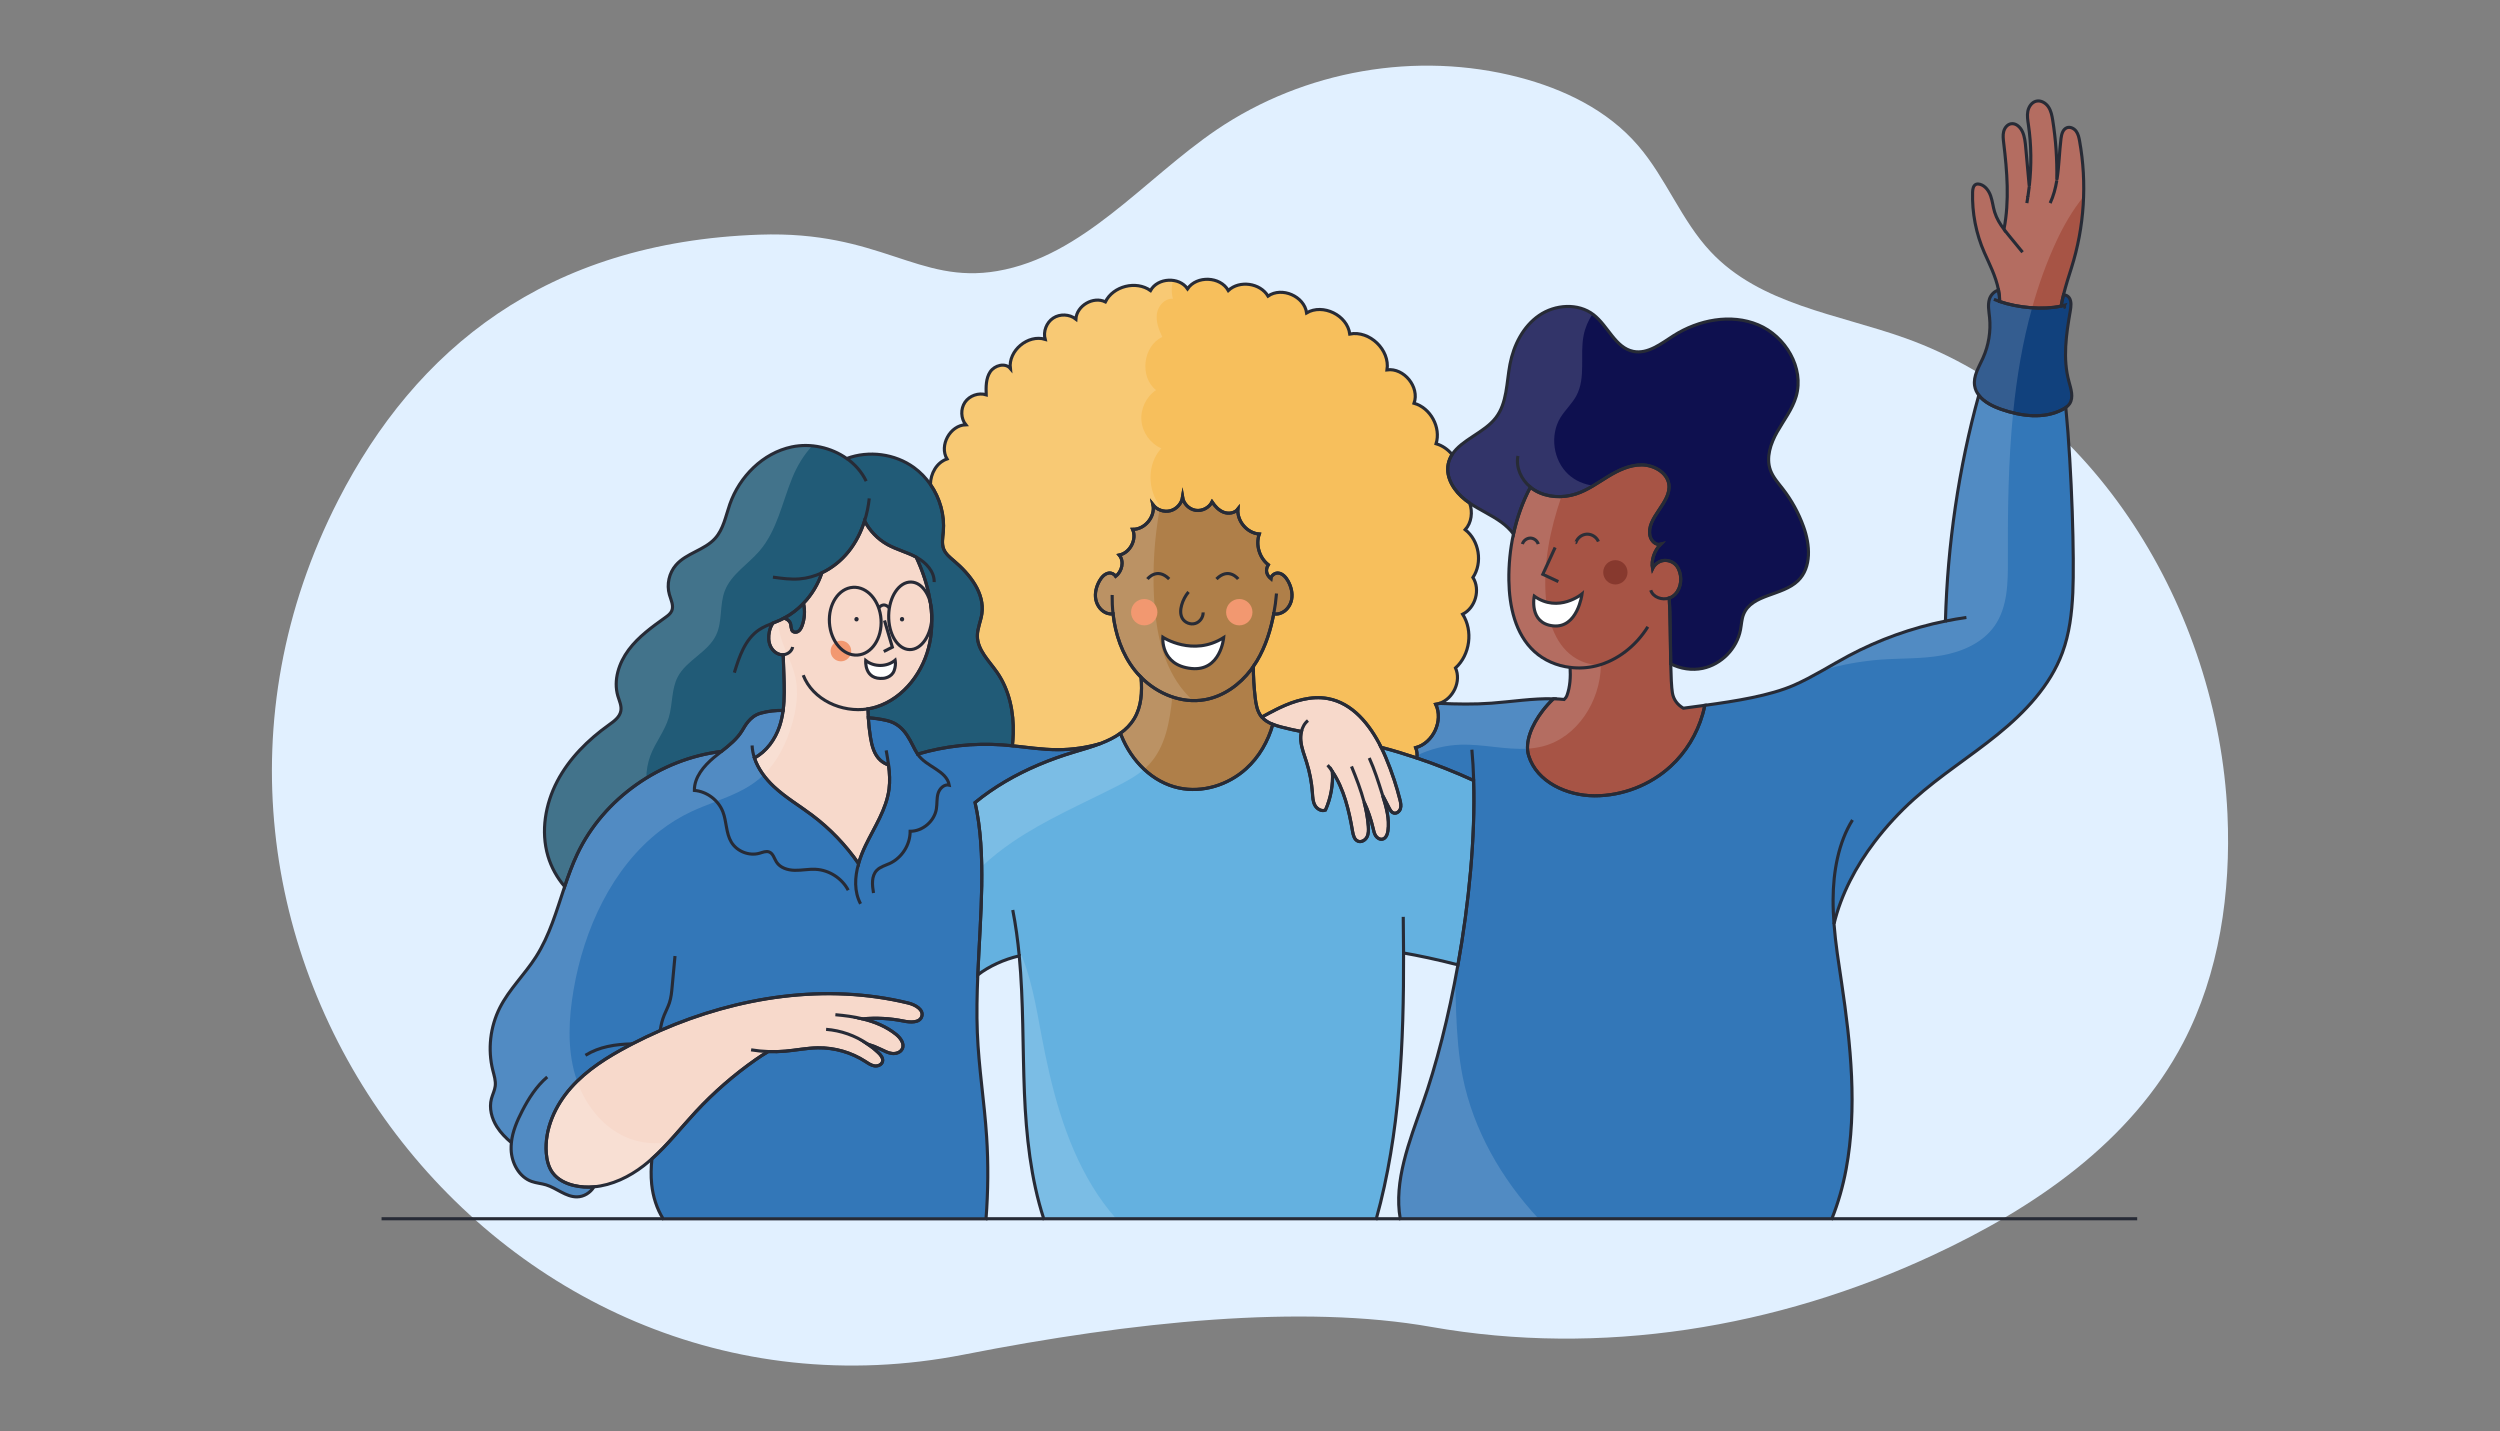 <?xml version="1.0" encoding="utf-8"?>
<svg xmlns="http://www.w3.org/2000/svg" id="Capa_3" style="enable-background:new 0 0 800 458;" version="1.1" viewBox="0 0 800 458" x="0px" y="0px">
<rect x="0" y="0" width="800" height="458" fill="#808080" stroke="none"/>
<style type="text/css">
	.st0{fill:#E1F0FF;}
	.st1{fill:#215B77;}
	.st2{fill:#F7BF5C;}
	.st3{fill:#0E104F;}
	.st4{fill:#3377B8;}
	.st5{fill:#64B1E0;}
	.st6{fill:#F7D9CB;}
	.st7{fill:#A75445;}
	.st8{fill:#AF7F49;}
	.st9{fill:none;}
	.st10{fill:#11417D;}
	.st11{opacity:0.15;fill:#FFFFFF;}
	.st12{opacity:0.15;}
	.st13{fill:#FFFFFF;}
	.st14{fill:none;stroke:#272B36;stroke-miterlimit:10;}
	.st15{fill:#F29870;}
	.st16{fill:#FFFFFF;stroke:#272B36;stroke-miterlimit:10;}
	.st17{fill:#272A36;}
	.st18{fill:#FFFFFF;stroke:#272A36;stroke-miterlimit:10;}
	.st19{fill:none;stroke:#272A36;stroke-miterlimit:10;}
	.st20{fill:none;stroke:#272A36;stroke-miterlimit:10;}
	.st21{fill:#87392E;}
	.st22{fill:#FFFFFF;stroke:#2C2F38;stroke-miterlimit:10;}
	.st23{fill:none;stroke:#2C2F38;stroke-miterlimit:10;}
</style>
<g>
	<path class="st0" d="M712.79,260.49c1.14,25.15-2.59,50.97-14.12,73.07c-16.73,32.03-48,53.14-80.12,68.09&#xD;&#xA;		C568.52,424.98,512.21,434.2,458,424.61c-41.23-7.3-95.45-1.78-149.46,8.84C157.47,463.11,36.46,300.14,108.27,159.98&#xD;&#xA;		c24.68-48.17,66.41-82.52,134.78-84.89c38.72-1.34,50.68,15.99,76.09,11.64c27.5-4.73,46.9-29.38,70.17-45.21&#xD;&#xA;		c28.1-19.03,64.06-25.3,96.72-16.79c14.3,3.73,28.34,10.43,38.15,21.85c8.92,10.33,13.83,23.93,23.16,33.89&#xD;&#xA;		c15.91,17.04,40.77,20,62.39,27.75C669.87,129.71,709.78,194.88,712.79,260.49z"/>
</g>
<path class="st1" d="M324.25,234.8c-0.04,1.28-0.13,2.56-0.27,3.84c-1.1-0.11-2.2-0.22-3.31-0.29c-9.1-0.64-18.33,0.38-27.04,2.96&#xD;&#xA;	c-2.17-3.3-3.59-9.31-9.82-10.75c-2.28-0.53-4.28-0.77-5.96-0.88c-0.06-0.94-0.09-1.88-0.11-2.83c0.91-0.14,1.8-0.35,2.67-0.63&#xD;&#xA;	c8.93-2.82,15.28-11.4,17.11-20.58c1.82-9.18-0.35-18.79-4.3-27.28c-0.01-0.03-0.03-0.05-0.04-0.08c-2.95-1.59-6.28-2.4-9.21-4.03&#xD;&#xA;	c-3.1-1.73-5.66-4.41-7.31-7.55c-1.12,3.55-2.81,6.91-5.13,9.81c-2.29,2.85-5.23,5.23-8.53,6.79c-1.2,3.63-3.23,6.99-5.87,9.75&#xD;&#xA;	c-1.82,1.9-3.93,3.52-6.25,4.76c-0.42,0.22-0.85,0.43-1.28,0.63c-0.74,0.34-1.49,0.64-2.25,0.94c-0.58,0.8-0.96,1.78-1.16,2.75&#xD;&#xA;	c-0.32,1.54-0.31,3.2,0.35,4.64c0.65,1.44,2.02,2.6,3.59,2.74c0.16,0.01,0.33,0.02,0.49,0c0.07,2.04,0.15,4.09,0.22,6.13&#xD;&#xA;	c0.14,3.89,0.27,7.85-0.24,11.69c-2.32-0.05-4.77,0.19-7.24,0.89c-3.42,0.98-5.03,4.19-5.82,5.5c-1.64,2.73-4.15,4.74-6.68,6.73&#xD;&#xA;	c-19.49,2.36-37.69,15-46.12,32.82c-1.59,3.37-2.86,6.88-4.05,10.43c-2.43-2.85-4.29-6.18-5.35-9.78&#xD;&#xA;	c-2.32-7.9-0.84-16.62,2.98-23.91c3.82-7.29,9.83-13.26,16.53-18.04c1.64-1.17,3.46-2.49,3.82-4.47c0.3-1.62-0.49-3.22-0.96-4.8&#xD;&#xA;	c-1.48-5.03,0.33-10.56,3.47-14.76c3.14-4.2,7.48-7.31,11.74-10.36c0.79-0.57,1.62-1.18,2.02-2.07c0.74-1.65-0.23-3.51-0.73-5.24&#xD;&#xA;	c-0.93-3.22-0.12-6.89,2.07-9.43c3.34-3.86,9.16-4.77,12.57-8.57c2.67-2.97,3.38-7.15,4.7-10.92c3.11-8.88,10.61-16.4,19.82-18.34&#xD;&#xA;	c6.03-1.27,12.61,0.19,17.58,3.72c7.07-2.64,15.44-1.53,21.54,2.9c2.03,1.48,3.79,3.31,5.22,5.37v0c3.06,4.41,4.61,9.87,4.13,15.22&#xD;&#xA;	c-0.17,1.84-0.55,3.77,0.13,5.49c0.61,1.55,1.98,2.66,3.26,3.73c5.11,4.32,9.92,10.37,8.95,16.99c-0.35,2.39-1.46,4.67-1.44,7.09&#xD;&#xA;	c0.03,4.5,3.75,7.95,6.31,11.65C323.01,220.84,324.45,227.93,324.25,234.8z"/>
<path class="st2" d="M468.05,196.55c3.39,5.29,2.37,12.98-2.29,17.2c1.93,4.27-0.75,9.85-5.11,11.32c-0.39,0.13-0.8,0.23-1.22,0.3&#xD;&#xA;	c2.49,5.25-0.8,12.37-6.41,13.88c0.43,1.08,0.53,2.21,0.37,3.31c-3.79-1.27-7.6-2.42-11.44-3.43c-3.66-7.34-9.18-14.14-17.06-15.58&#xD;&#xA;	c-5.26-0.96-10.67,0.69-15.5,2.99c-0.38,0.18-0.76,0.37-1.14,0.56c-1.51,0.76-3,1.56-4.49,2.37c-0.05-0.05-0.09-0.11-0.14-0.17&#xD;&#xA;	c-1.35-1.69-1.72-3.95-1.97-6.1c-0.38-3.29-0.58-6.6-0.59-9.91c3.16-4.56,5.08-9.92,6.23-15.36c0.11-0.5,0.21-1,0.3-1.5&#xD;&#xA;	c0.66,0.11,1.33,0.07,1.97-0.12c1.96-0.6,3.38-2.47,3.76-4.49c0.38-2.02-0.17-4.13-1.17-5.91c-0.67-1.19-1.68-2.35-3.03-2.53&#xD;&#xA;	c-1.12-0.15-2.35,0.75-2.45,1.79c-1.35-1.14-1.91-2.7-0.81-4.45c-2.89-2.23-4.11-6.39-2.9-9.83c-3.89-0.28-7.16-4.1-6.84-7.99&#xD;&#xA;	c-1.02,1.33-3.01,1.62-4.58,1.01c-1.56-0.6-2.75-1.91-3.69-3.3c-0.95,1.88-3.18,3.02-5.26,2.69c-2.08-0.33-3.85-2.1-4.18-4.17&#xD;&#xA;	c-0.32,2.04-1.95,3.82-3.95,4.32c-2.01,0.51-4.28-0.29-5.53-1.93c0.81,3.82-2.6,7.94-6.5,7.87c1.41,3.25-0.82,7.52-4.29,8.23&#xD;&#xA;	c1.69,1.99,0.88,5.27-1.12,6.79c-0.44-0.68-1.34-1.15-2.18-1.04c-1.35,0.19-2.36,1.34-3.03,2.53c-1.01,1.79-1.55,3.9-1.17,5.91&#xD;&#xA;	c0.38,2.02,1.8,3.89,3.76,4.49c0.57,0.17,1.17,0.22,1.76,0.15c0.74,6.52,2.9,12.87,6.93,18c0.63,0.8,1.31,1.57,2.04,2.3&#xD;&#xA;	c0.37,4.64,0.15,9.31-2.2,13.23c-1.14,1.9-2.66,3.41-4.41,4.67c-1.86,1.33-3.99,2.37-6.23,3.24c0,0,0,0,0,0c0,0,0,0,0,0&#xD;&#xA;	c-4.5,1.33-9.22,2.02-13.94,2c-4.82-0.02-9.6-0.75-14.39-1.25c0.14-1.27,0.23-2.55,0.27-3.84c0.21-6.87-1.24-13.96-5.15-19.62&#xD;&#xA;	c-2.56-3.7-6.28-7.15-6.31-11.65c-0.01-2.42,1.09-4.7,1.44-7.09c0.98-6.62-3.83-12.67-8.95-16.99c-1.28-1.08-2.64-2.18-3.26-3.73&#xD;&#xA;	c-0.68-1.72-0.3-3.65-0.13-5.49c0.48-5.35-1.07-10.82-4.13-15.22v0c0.04-3.47,1.97-7,5.3-8.14c-2.56-4.31,0.99-10.79,6.01-10.95&#xD;&#xA;	c-1.6-2.01-1.71-5.07-0.26-7.2c1.45-2.12,4.33-3.14,6.79-2.39c-0.08-2.52-0.12-5.23,1.28-7.34c1.4-2.11,4.81-3.02,6.44-1.08&#xD;&#xA;	c-0.68-5.7,5.65-11,11.14-9.33c-0.67-2.5,0.42-5.37,2.58-6.79c2.16-1.42,5.23-1.29,7.26,0.32c0.26-4.3,5.58-7.4,9.44-5.51&#xD;&#xA;	c2.49-5.07,9.85-6.91,14.44-3.62c2.28-4.16,9.2-4.48,11.85-0.56c2.92-4.3,10.49-3.99,13.05,0.54c3.58-3.35,10.19-2.42,12.71,1.79&#xD;&#xA;	c4.4-3.08,11.6,0.04,12.35,5.37c5.23-3.07,13.03,0.76,13.81,6.77c6.34-1.23,12.9,5.08,11.92,11.46c5.44-0.71,10.48,5.52,8.65,10.69&#xD;&#xA;	c5.27,1.49,8.66,7.72,7.05,12.95c2.03,0.59,3.78,1.84,5.12,3.45c-0.58,0.91-1.02,1.91-1.25,3.04c-0.9,4.4,1.98,8.78,5.53,11.53&#xD;&#xA;	c0.43,0.34,0.88,0.66,1.34,0.97c1.02,2.85,0.63,6.26-1.42,8.52c4.48,3.49,5.63,10.57,2.47,15.29&#xD;&#xA;	C473.79,188.66,472.15,194.5,468.05,196.55z"/>
<path class="st3" d="M575.36,185.84c-5.02,4.87-14.81,4.23-17.41,10.72c-0.63,1.56-0.67,3.29-0.99,4.95&#xD;&#xA;	c-1.13,6.01-6.12,11.11-12.11,12.36c-3.44,0.72-7.08,0.14-10.21-1.44c-0.16-7.35-0.15-16.63-0.48-21.05&#xD;&#xA;	c0.41-0.14,0.81-0.33,1.16-0.58c2.32-1.65,3.01-4.96,2.2-7.69c-0.21-0.72-0.52-1.43-0.99-2.03c-1.08-1.39-3.01-2.05-4.72-1.61&#xD;&#xA;	c-1.31,0.34-2.42,1.31-3,2.53c-0.51-2.76,0.61-5.85,2.6-7.84c-1.56,0.41-3.02-1.08-3.38-2.57c-1.45-5.88,6.94-10.73,6-16.7&#xD;&#xA;	c-0.57-3.65-4.71-6.08-8.63-6.12c-3.92-0.04-7.6,1.75-10.89,3.76c-3.29,2.01-6.46,4.31-10.16,5.53c-4.31,1.41-9.32,1.16-13.17-1.14&#xD;&#xA;	c-0.51-0.3-0.99-0.65-1.45-1.02c-2.49,4.69-4.28,9.75-5.41,14.97c-1.09-1.44-2.45-2.72-3.89-3.77c-3.19-2.32-6.87-3.9-10.13-6.11&#xD;&#xA;	c-0.45-0.31-0.9-0.63-1.34-0.97c-3.55-2.75-6.43-7.13-5.53-11.53c0.23-1.13,0.66-2.13,1.25-3.04c3.06-4.77,10.26-6.94,13.97-11.76&#xD;&#xA;	c3.65-4.73,3.42-11.26,4.55-17.14c1.17-6.1,4.19-12.08,9.3-15.6c5.11-3.53,12.51-4.05,17.42-0.25c4.66,3.6,6.97,10.58,12.74,11.75&#xD;&#xA;	c4.65,0.94,8.89-2.49,12.9-5.04c7.98-5.07,18.34-7.11,27.06-3.46c8.73,3.65,14.81,13.81,12.15,22.89c-1.21,4.13-3.95,7.6-6.06,11.34&#xD;&#xA;	c-2.12,3.74-3.64,8.26-2.17,12.3c0.82,2.23,2.46,4.05,3.91,5.92c2.84,3.65,5.1,7.76,6.67,12.11&#xD;&#xA;	C579.23,174.28,579.78,181.56,575.36,185.84z"/>
<path class="st4" d="M352.3,237.89c-2.81,1.09-5.78,1.93-8.61,2.78c-7.62,2.29-15.13,5.38-21.99,9.42c-3.4,2-6.65,4.24-9.68,6.73&#xD;&#xA;	c3.72,16.49,1.69,36.04,0.88,55.15c-0.26,6.21-0.4,12.38-0.16,18.38c0.45,11.38,2.25,22.16,2.98,33.43&#xD;&#xA;	c0.56,8.57,0.48,17.4-0.19,26.24H212.2c-2.05-3.28-3.26-7.17-3.66-11.03c-0.28-2.72-0.21-5.44,0.07-8.15&#xD;&#xA;	c5.08-4.53,9.33-9.97,13.97-14.98c5.81-6.27,12.29-11.91,19.29-16.8c1.27-0.89,2.6-1.76,3.96-2.54c1.83,0.07,3.66,0.02,5.49-0.14&#xD;&#xA;	c3.47-0.3,6.91-1.02,10.39-1.07c5.34-0.07,10.7,1.46,15.19,4.36c0.9,0.59,1.81,1.24,2.88,1.42c1.06,0.18,2.33-0.31,2.62-1.35&#xD;&#xA;	c0.3-1.06-0.51-2.09-1.31-2.85c-1.08-1.04-2.25-1.98-3.49-2.82c1.47,0.48,2.91,1.06,4.3,1.73c1.15,0.55,2.3,1.18,3.57,1.32&#xD;&#xA;	c1.27,0.14,2.71-0.34,3.26-1.49c0.79-1.66-0.6-3.52-2.04-4.67c-3.12-2.48-6.78-3.98-10.66-4.92c4.39-0.4,8.84-0.17,13.16,0.72&#xD;&#xA;	c2.15,0.44,5.12,0.6,5.78-1.49c0.68-2.18-2.09-3.74-4.3-4.28c-26.35-6.41-54.44-2.12-79.38,8.79c-3.05,1.34-6.06,2.77-9.01,4.3&#xD;&#xA;	c-0.34,0.18-0.69,0.36-1.03,0.54c-6.78,3.57-13.42,7.7-18.51,13.43c-5.09,5.73-8.52,13.28-7.93,20.93c0.17,2.24,0.71,4.52,2.04,6.33&#xD;&#xA;	c1.62,2.2,4.23,3.46,6.89,4.08c2.09,0.48,4.22,0.6,6.32,0.42c-1.15,1.85-3.22,3.17-5.41,3.19c-3.58,0.04-6.5-2.81-9.93-3.85&#xD;&#xA;	c-1.5-0.45-3.1-0.56-4.58-1.08c-4.06-1.44-6.45-5.93-6.58-10.24c-0.02-0.74,0.01-1.47,0.08-2.19c-1.77-1.49-3.41-3.14-4.64-5.09&#xD;&#xA;	c-1.67-2.65-2.54-5.94-1.74-8.97c0.36-1.35,1.03-2.62,1.21-4.01c0.22-1.73-0.36-3.44-0.78-5.13c-1.65-6.63-0.83-13.85,2.25-19.95&#xD;&#xA;	c3.01-5.95,7.97-10.67,11.56-16.29c4.38-6.84,6.59-14.73,9.18-22.47c1.19-3.55,2.45-7.06,4.05-10.43&#xD;&#xA;	c8.43-17.82,26.63-30.45,46.12-32.82c2.52-1.99,5.03-4,6.68-6.73c0.79-1.31,2.4-4.52,5.82-5.5c2.47-0.71,4.92-0.94,7.24-0.89&#xD;&#xA;	c-0.23,1.71-0.59,3.4-1.13,5.04c-1.38,4.19-4.22,8.13-8.05,10.15c1.15,3.49,3.5,6.62,6.21,9.16c3.71,3.48,8.14,6.08,12.21,9.14&#xD;&#xA;	c5.75,4.32,10.8,9.59,14.9,15.5c0.58-2.02,1.37-4,2.27-5.85c2.83-5.86,6.63-11.48,7.48-17.93c0.34-2.57,0.18-5.16-0.15-7.73&#xD;&#xA;	c-0.91-0.36-1.78-0.83-2.52-1.47c-2.1-1.83-2.84-4.74-3.28-7.49c-0.33-2.05-0.56-4.11-0.68-6.18c1.68,0.11,3.68,0.35,5.96,0.88&#xD;&#xA;	c6.22,1.44,7.64,7.45,9.82,10.75c8.71-2.58,17.94-3.6,27.04-2.96c1.1,0.08,2.2,0.18,3.31,0.29c4.79,0.5,9.57,1.23,14.39,1.25&#xD;&#xA;	C343.08,239.9,347.8,239.22,352.3,237.89z"/>
<path class="st5" d="M466.55,308.75c-6.83-1.77-12.86-3-17.41-3.8c0.09,28.69-1.15,57.83-8.72,85.05H334&#xD;&#xA;	c-4.14-12.72-5.62-26.62-6.18-40.2c-0.6-14.63-0.29-29.4-1.66-43.93c-4.98,1.17-9.58,3.29-13.26,6.08&#xD;&#xA;	c0.81-19.1,2.84-38.65-0.88-55.15c3.03-2.49,6.27-4.72,9.68-6.73c6.87-4.04,14.37-7.13,21.99-9.42c2.83-0.85,5.8-1.68,8.61-2.78&#xD;&#xA;	c0,0,0,0,0,0c0,0,0,0,0,0c2.24-0.87,4.37-1.9,6.23-3.24c0.1,0.26,0.2,0.52,0.3,0.78c3.25,8.11,9.95,14.93,18.43,16.74&#xD;&#xA;	c7.55,1.61,15.72-0.95,21.45-6.12c4.18-3.77,7.08-8.8,8.59-14.24c0.94,0.37,1.93,0.65,2.89,0.9c2.07,0.53,4.15,1,6.25,1.4&#xD;&#xA;	c-0.22,0.95-0.28,1.96-0.19,2.92c0.21,2.37,1.12,4.6,1.83,6.87c1.01,3.19,1.64,6.5,1.88,9.84c0.1,1.35,0.15,2.77,0.79,3.96&#xD;&#xA;	c0.65,1.19,2.13,2.07,3.38,1.54c1.71-3.85,2.47-8.11,2.23-12.31c3.67,5.53,5.32,12.44,6.44,19.1c0.21,1.26,0.58,2.73,1.77,3.18&#xD;&#xA;	c1.07,0.4,2.31-0.33,2.84-1.35c0.53-1.02,0.52-2.22,0.44-3.37c-0.19-2.66-0.68-5.28-1.37-7.86c1.26,2.72,2.24,5.56,2.91,8.48&#xD;&#xA;	c0.19,0.83,0.37,1.69,0.84,2.39c0.47,0.71,1.34,1.23,2.16,1.04c1.08-0.26,1.56-1.52,1.73-2.62c0.57-3.86-0.55-7.73-1.73-11.46&#xD;&#xA;	c0.71,1.42,1.44,2.84,2.18,4.24c0.32,0.6,0.7,1.25,1.34,1.47c0.91,0.32,1.91-0.45,2.21-1.37c0.29-0.92,0.07-1.92-0.16-2.85&#xD;&#xA;	c-0.53-2.11-1.13-4.19-1.81-6.25c-0.8-2.46-1.71-4.88-2.71-7.26c-0.46-1.1-0.97-2.21-1.51-3.3c3.84,1.01,7.65,2.16,11.44,3.43&#xD;&#xA;	c6.14,2.06,12.21,4.46,18.18,7.19C472.12,267.87,470.09,288.91,466.55,308.75z"/>
<path class="st6" d="M448.15,258.79c-0.29,0.92-1.29,1.69-2.21,1.37c-0.64-0.22-1.02-0.87-1.34-1.47c-0.74-1.41-1.47-2.82-2.18-4.24&#xD;&#xA;	c1.17,3.73,2.29,7.6,1.73,11.46c-0.16,1.1-0.64,2.37-1.73,2.62c-0.83,0.19-1.69-0.33-2.16-1.04c-0.47-0.71-0.65-1.56-0.84-2.39&#xD;&#xA;	c-0.67-2.92-1.65-5.76-2.91-8.48c0.69,2.58,1.18,5.2,1.37,7.86c0.08,1.14,0.09,2.35-0.44,3.37c-0.53,1.02-1.77,1.75-2.84,1.35&#xD;&#xA;	c-1.19-0.45-1.56-1.93-1.77-3.18c-1.12-6.66-2.77-13.57-6.44-19.1c0.24,4.2-0.52,8.46-2.23,12.31c-1.25,0.52-2.73-0.35-3.38-1.54&#xD;&#xA;	c-0.65-1.19-0.7-2.61-0.79-3.96c-0.24-3.34-0.87-6.65-1.88-9.84c-0.71-2.26-1.63-4.5-1.83-6.87c-0.08-0.97-0.03-1.97,0.19-2.92&#xD;&#xA;	c-2.1-0.4-4.18-0.87-6.25-1.4c-0.97-0.25-1.95-0.53-2.89-0.9c-1.36-0.53-2.61-1.25-3.54-2.35c1.49-0.81,2.98-1.61,4.49-2.37&#xD;&#xA;	c0.38-0.19,0.76-0.38,1.14-0.56c4.83-2.3,10.24-3.95,15.5-2.99c7.89,1.44,13.4,8.25,17.06,15.58c0.55,1.09,1.05,2.2,1.51,3.3&#xD;&#xA;	c1,2.38,1.91,4.8,2.71,7.26c0.68,2.06,1.28,4.15,1.81,6.25C448.23,256.88,448.45,257.87,448.15,258.79z"/>
<path class="st6" d="M294.97,325.25c-0.66,2.09-3.63,1.93-5.78,1.49c-4.32-0.88-8.77-1.12-13.16-0.72&#xD;&#xA;	c3.88,0.94,7.54,2.43,10.66,4.92c1.44,1.15,2.84,3.01,2.04,4.67c-0.55,1.15-1.99,1.64-3.26,1.49c-1.27-0.14-2.42-0.77-3.57-1.32&#xD;&#xA;	c-1.39-0.67-2.83-1.25-4.3-1.73c1.24,0.84,2.41,1.79,3.49,2.82c0.79,0.76,1.6,1.79,1.31,2.85c-0.29,1.04-1.56,1.53-2.62,1.35&#xD;&#xA;	c-1.06-0.18-1.97-0.83-2.88-1.42c-4.49-2.9-9.84-4.44-15.19-4.36c-3.48,0.05-6.92,0.76-10.39,1.07c-1.82,0.16-3.66,0.21-5.49,0.14&#xD;&#xA;	c-1.37,0.78-2.69,1.65-3.96,2.54c-7,4.89-13.48,10.54-19.29,16.8c-4.64,5.01-8.89,10.45-13.97,14.98c-0.85,0.76-1.73,1.49-2.63,2.2&#xD;&#xA;	c-4.6,3.57-10.21,6.27-15.93,6.76c-2.11,0.18-4.23,0.06-6.32-0.42c-2.66-0.61-5.27-1.88-6.89-4.08c-1.33-1.81-1.87-4.09-2.04-6.33&#xD;&#xA;	c-0.58-7.64,2.84-15.2,7.93-20.93c5.09-5.73,11.73-9.86,18.51-13.43c0.34-0.18,0.68-0.36,1.03-0.54c2.95-1.53,5.96-2.96,9.01-4.3&#xD;&#xA;	c24.94-10.91,53.04-15.2,79.38-8.79C292.89,321.51,295.66,323.07,294.97,325.25z"/>
<path class="st6" d="M297.53,205.64c-1.82,9.18-8.18,17.76-17.11,20.58c-0.87,0.28-1.77,0.48-2.67,0.63&#xD;&#xA;	c0.01,0.94,0.05,1.89,0.11,2.83c0.13,2.07,0.35,4.13,0.68,6.18c0.44,2.75,1.18,5.67,3.28,7.49c0.74,0.64,1.61,1.11,2.52,1.47&#xD;&#xA;	c0.34,2.58,0.49,5.16,0.15,7.73c-0.84,6.46-4.65,12.07-7.48,17.93c-0.89,1.85-1.69,3.83-2.27,5.85c-4.1-5.91-9.14-11.17-14.9-15.5&#xD;&#xA;	c-4.07-3.06-8.5-5.67-12.21-9.14c-2.71-2.54-5.06-5.67-6.21-9.16c3.83-2.02,6.67-5.96,8.05-10.15c0.54-1.65,0.9-3.33,1.13-5.04&#xD;&#xA;	c0.51-3.84,0.38-7.8,0.24-11.69c-0.07-2.04-0.15-4.09-0.22-6.13c-0.16,0.01-0.33,0.01-0.49,0c-1.57-0.14-2.94-1.3-3.59-2.74&#xD;&#xA;	c-0.65-1.44-0.67-3.1-0.35-4.64c0.2-0.97,0.58-1.95,1.16-2.75c0.76-0.3,1.51-0.6,2.25-0.94c0.43-0.2,0.86-0.41,1.28-0.63&#xD;&#xA;	c1.1,0.26,2.08,1.09,2.17,2.14c0.04,0.45,0.11,0.91,0.24,1.34l0.11,0.38c0.33,0.68,1.33,0.79,1.98,0.4&#xD;&#xA;	c0.65-0.39,1.01-1.11,1.28-1.82c0.86-2.29,0.99-4.82,0.47-7.21c2.64-2.76,4.68-6.12,5.87-9.75c3.3-1.56,6.24-3.93,8.53-6.79&#xD;&#xA;	c2.33-2.9,4.01-6.26,5.13-9.81c1.65,3.14,4.21,5.82,7.31,7.55c2.93,1.63,6.26,2.44,9.21,4.03c0.01,0.03,0.03,0.05,0.04,0.08&#xD;&#xA;	C297.18,186.85,299.35,196.46,297.53,205.64z"/>
<path class="st7" d="M545.54,225.71c-0.19,0.95-0.41,1.88-0.68,2.81c-1.81,6.36-5.37,12.22-10.25,16.7&#xD;&#xA;	c-6.57,6.03-15.46,9.47-24.39,9.44c-8.81-0.04-18.48-4.42-21.05-12.85c-1.33-4.35,1.03-9.84,4.44-14.32v0&#xD;&#xA;	c1.08-1.42,2.27-2.74,3.49-3.88c1.16,0.03,2.31,0.1,3.44,0.22c0.42-0.41,0.72-0.82,0.87-1.23c1.05-2.87,1.19-5.94,1.03-9.02&#xD;&#xA;	c-4.24-0.53-8.31-2.24-11.45-5.11c-6.12-5.58-8.02-14.45-8.15-22.73c-0.07-4.98,0.41-10,1.47-14.88c1.13-5.22,2.93-10.28,5.41-14.97&#xD;&#xA;	c0.45,0.37,0.94,0.72,1.45,1.02c3.85,2.3,8.86,2.55,13.17,1.14c3.71-1.21,6.87-3.52,10.16-5.53c3.29-2.01,6.96-3.8,10.89-3.76&#xD;&#xA;	c3.92,0.04,8.06,2.47,8.63,6.12c0.94,5.97-7.45,10.82-6,16.7c0.37,1.49,1.82,2.98,3.38,2.57c-1.99,1.98-3.11,5.08-2.6,7.84&#xD;&#xA;	c0.57-1.22,1.69-2.19,3-2.53c1.7-0.44,3.64,0.22,4.72,1.61c0.46,0.6,0.77,1.3,0.99,2.03c0.81,2.73,0.12,6.04-2.2,7.69&#xD;&#xA;	c-0.36,0.25-0.75,0.45-1.16,0.58c0.33,4.42,0.31,13.7,0.48,21.05c0.09,4.05,0.24,7.51,0.53,9.26c0.38,2.27,1.66,3.85,3.51,4.95&#xD;&#xA;	C540.84,226.34,543.15,226.04,545.54,225.71z"/>
<path class="st7" d="M662.86,85.71c-0.69,2.18-1.75,5.43-2.54,8.6c-0.31,1.25-0.58,2.49-0.77,3.64c-5.89,1.29-13.81,0.53-19.68-1.47&#xD;&#xA;	c0.01-1.22-0.11-2.44-0.34-3.64c-0.84-4.42-3.05-8.62-4.52-11.97c-2.68-6.08-3.98-12.76-3.78-19.4c0.03-0.96,0.22-2.1,1.09-2.48&#xD;&#xA;	c0.4-0.17,0.87-0.13,1.29-0.01c1.7,0.48,2.84,2.1,3.42,3.77c0.58,1.67,0.74,3.46,1.26,5.14c0.62,2.01,1.72,3.8,2.98,5.49&#xD;&#xA;	c1.77-9.08,1.02-18.52-0.1-27.73c-0.14-1.19-0.29-2.41,0.01-3.57c0.3-1.16,1.15-2.26,2.33-2.47c1.58-0.29,3.01,1.07,3.67,2.53&#xD;&#xA;	c0.73,1.6,0.9,3.39,1.06,5.14c0.36,4.01,0.73,8.02,1.09,12.02c0,0.04,0.06,0.04,0.07,0c0.69-6.42,0.64-12.92-0.3-19.31&#xD;&#xA;	c-0.21-1.46-0.47-2.96-0.19-4.41c0.29-1.45,1.26-2.87,2.7-3.21c1.49-0.35,3.04,0.58,3.89,1.85c0.85,1.27,1.14,2.82,1.38,4.33&#xD;&#xA;	c0.98,6.19,1.41,12.46,1.3,18.73c0,0.04,0.06,0.05,0.07,0.01c0.66-4.24,0.74-8.68,1.27-12.94c0.17-1.38,0.58-2.99,1.89-3.48&#xD;&#xA;	c1.06-0.39,2.28,0.21,2.95,1.11c0.67,0.91,0.91,2.05,1.11,3.16C667.89,58.61,666.99,72.66,662.86,85.71z"/>
<path class="st8" d="M413.33,191.82c-0.38,2.02-1.8,3.89-3.76,4.49c-0.63,0.19-1.31,0.23-1.97,0.12c-0.09,0.5-0.19,1-0.3,1.5&#xD;&#xA;	c-1.16,5.44-3.08,10.8-6.23,15.36c-0.24,0.35-0.49,0.7-0.75,1.04c-3.61,4.78-8.82,8.51-14.72,9.57c-7.4,1.33-15.11-1.8-20.45-7.15&#xD;&#xA;	c-0.73-0.73-1.41-1.49-2.04-2.3c-4.03-5.13-6.19-11.48-6.93-18c-0.59,0.07-1.19,0.02-1.76-0.15c-1.96-0.6-3.38-2.47-3.76-4.49&#xD;&#xA;	c-0.38-2.02,0.17-4.13,1.17-5.91c0.67-1.19,1.68-2.35,3.03-2.53c0.84-0.12,1.73,0.36,2.18,1.04c1.99-1.53,2.81-4.8,1.12-6.79&#xD;&#xA;	c3.47-0.71,5.7-4.98,4.29-8.23c3.91,0.08,7.31-4.04,6.5-7.87c1.26,1.64,3.53,2.43,5.53,1.93c2.01-0.51,3.63-2.28,3.95-4.32&#xD;&#xA;	c0.33,2.08,2.1,3.85,4.18,4.17c2.08,0.33,4.31-0.81,5.26-2.69c0.93,1.39,2.12,2.7,3.69,3.3c1.57,0.6,3.56,0.32,4.58-1.01&#xD;&#xA;	c-0.32,3.88,2.95,7.71,6.84,7.99c-1.21,3.44,0.01,7.6,2.9,9.83c-1.1,1.75-0.54,3.3,0.81,4.45c0.1-1.04,1.33-1.94,2.45-1.79&#xD;&#xA;	c1.35,0.19,2.36,1.34,3.03,2.53C413.16,187.69,413.71,189.81,413.33,191.82z"/>
<path class="st8" d="M407.31,231.8c-1.51,5.43-4.41,10.47-8.59,14.24c-5.73,5.17-13.9,7.73-21.45,6.12&#xD;&#xA;	c-8.48-1.8-15.19-8.62-18.43-16.74c-0.1-0.26-0.2-0.52-0.3-0.78c1.75-1.25,3.26-2.77,4.41-4.67c2.36-3.91,2.58-8.58,2.2-13.23&#xD;&#xA;	c5.34,5.35,13.05,8.48,20.45,7.15c5.9-1.06,11.11-4.79,14.72-9.57c0.26-0.34,0.51-0.69,0.75-1.04c0.01,3.31,0.21,6.62,0.59,9.91&#xD;&#xA;	c0.25,2.15,0.62,4.41,1.97,6.1c0.05,0.06,0.09,0.11,0.14,0.17C404.7,230.55,405.95,231.27,407.31,231.8z"/>
<g id="Capa_2">
</g>
<g id="Capa_1">
</g>
<path class="st9" d="M257.03,216.06c3.05,7.88,12.36,12.1,20.71,10.79"/>
<path class="st9" d="M241.42,242.54c-0.43-1.29-0.69-2.62-0.75-3.99"/>
<path class="st9" d="M230.86,240.46c-0.82,0.64-1.64,1.29-2.43,1.95c-3.23,2.71-6.27,6.31-6.23,10.52c3.98,0.34,7.65,3.09,9.11,6.81&#xD;&#xA;	c1.23,3.15,0.97,6.83,2.71,9.73c1.79,2.98,5.68,4.52,9.02,3.57c1.03-0.29,2.12-0.79,3.11-0.4c1.26,0.49,1.59,2.07,2.32,3.21&#xD;&#xA;	c1.2,1.88,3.62,2.61,5.85,2.65c2.23,0.05,4.45-0.44,6.68-0.32c4.32,0.22,8.43,2.86,10.43,6.69"/>
<path class="st9" d="M275.38,289.22c-2.09-3.93-1.88-8.51-0.63-12.88"/>
<path class="st9" d="M284.34,244.82c-0.21-1.57-0.48-3.14-0.76-4.7"/>
<path class="st9" d="M293.63,241.31c0.02,0.04,0.05,0.07,0.07,0.11c2.69,3.97,9.18,5.09,10.06,9.81c-1.61-0.39-3.13,1.12-3.59,2.71&#xD;&#xA;	c-0.46,1.59-0.26,3.3-0.53,4.94c-0.65,3.94-4.4,7.13-8.39,7.13c0.02,4.28-2.63,8.47-6.51,10.28c-1.45,0.68-3.09,1.08-4.19,2.24&#xD;&#xA;	c-1.75,1.83-1.45,4.74-1.03,7.24"/>
<path class="st9" d="M264.35,329.39c4.73,0.36,9.34,2,13.26,4.66"/>
<path class="st9" d="M245.84,336.5c-1.84-0.07-3.68-0.25-5.49-0.55"/>
<path class="st9" d="M267.32,324.71c2.94,0.25,5.88,0.63,8.71,1.31"/>
<path class="st9" d="M163.64,365.61c0.37-3.53,1.82-6.92,3.46-10.1c2.08-4.03,4.56-7.94,8.02-10.88"/>
<path class="st9" d="M202.28,334.05c-5.3,0.08-10.49,0.89-14.94,3.64"/>
<path class="st9" d="M211.29,329.75c0.2-1.69,0.62-3.35,1.26-4.92c0.54-1.33,1.22-2.59,1.67-3.95c0.55-1.67,0.71-3.43,0.87-5.18&#xD;&#xA;	c0.3-3.26,0.61-6.52,0.91-9.77"/>
<path class="st9" d="M418.55,230.58c-1.1,0.87-1.77,2.14-2.09,3.52"/>
<path class="st9" d="M432.48,245.25c1.52,3.72,2.99,7.5,4.02,11.37"/>
<path class="st9" d="M426.38,246.92c-0.48-0.72-0.99-1.42-1.54-2.09"/>
<path class="st9" d="M438.16,242.56c1.67,3.68,2.9,7.58,4.12,11.44c0.05,0.15,0.09,0.3,0.14,0.45"/>
<path class="st9" d="M293.19,178.28c0.04,0.02,0.09,0.05,0.13,0.07c2.99,1.64,5.69,4.51,5.62,7.92"/>
<path class="st9" d="M247.34,184.69c2.8,0.39,5.63,0.78,8.46,0.56c2.51-0.2,4.94-0.88,7.21-1.95"/>
<path class="st9" d="M278.16,159.49c-0.26,2.44-0.76,4.87-1.49,7.21"/>
<path class="st9" d="M234.99,215.25c1.57-5.14,3.43-10.69,7.89-13.7c1.38-0.93,2.92-1.55,4.47-2.17"/>
<path class="st9" d="M253.65,207.03c-0.26,1.39-1.62,2.39-3.03,2.49"/>
<path class="st1" d="M256.66,200.26c-0.27,0.71-0.63,1.43-1.28,1.82c-0.65,0.39-1.64,0.28-1.98-0.4l-0.11-0.38&#xD;&#xA;	c-0.13-0.44-0.2-0.89-0.24-1.34c-0.1-1.05-1.07-1.88-2.17-2.14c2.32-1.24,4.43-2.86,6.25-4.76&#xD;&#xA;	C257.65,195.44,257.52,197.97,256.66,200.26z"/>
<path class="st9" d="M277.18,153.97c-1.4-2.93-3.57-5.37-6.19-7.24"/>
<path class="st9" d="M407.6,196.43c0.41-2.15,0.7-4.32,0.88-6.51"/>
<path class="st9" d="M356.18,196.46c-0.23-2.02-0.32-4.05-0.29-6.07"/>
<path class="st9" d="M502.46,213.57c2.79,0.35,5.65,0.18,8.36-0.5c6.85-1.72,12.75-6.49,16.48-12.49"/>
<path class="st9" d="M326.16,305.87c-0.47-4.92-1.12-9.82-2.08-14.67"/>
<path class="st9" d="M449.14,304.95c-0.01-3.87-0.05-7.72-0.1-11.56"/>
<path class="st9" d="M629.25,197.59c-2.25,0.32-4.48,0.7-6.71,1.15"/>
<path class="st9" d="M471.58,249.75c-0.1-3.4-0.29-6.69-0.58-9.85"/>
<path class="st4" d="M663.3,189.68c-0.31,6.51-1.08,13.07-3.34,19.18c-3.91,10.58-12.01,19.08-20.77,26.19&#xD;&#xA;	c-8.76,7.11-18.37,13.15-26.76,20.69c-4.61,4.14-8.83,8.72-12.58,13.65c-5.93,7.79-10.72,16.81-12.97,26.27c0,0,0,0,0,0&#xD;&#xA;	c0.49,6.36,1.51,12.68,2.45,18.97c2.92,19.65,5.04,39.99,1.43,59.47c-1.01,5.45-2.54,10.84-4.57,15.91H448.08&#xD;&#xA;	c-2.13-11.92,2.94-24.85,7.11-36.63c4.42-12.47,8.4-28.13,11.35-44.62c3.54-19.84,5.58-40.88,5.03-59&#xD;&#xA;	c-5.97-2.73-12.04-5.13-18.18-7.19c0.16-1.1,0.06-2.23-0.37-3.31c5.61-1.51,8.9-8.63,6.41-13.88c0.42-0.06,0.82-0.16,1.22-0.3&#xD;&#xA;	c5.55,0.25,11.1,0.35,16.64-0.06c6.49-0.48,13.32-1.58,19.81-1.41c-1.21,1.15-2.4,2.46-3.49,3.88v0c-3.42,4.48-5.77,9.97-4.44,14.32&#xD;&#xA;	c2.57,8.42,12.24,12.81,21.05,12.85c8.92,0.04,17.81-3.4,24.39-9.44c4.87-4.47,8.44-10.34,10.25-16.7c0.26-0.93,0.49-1.86,0.68-2.81&#xD;&#xA;	c9.75-1.33,20.87-3.08,28.6-6.48c6.04-2.66,11.61-6.27,17.44-9.38c9.72-5.18,20.19-8.93,30.96-11.11&#xD;&#xA;	c0.67-24.64,4.29-49.14,10.67-72.26c1.65,2.15,4.49,3.58,7.16,4.5c6.34,2.2,13.61,3.2,19.56,0.1c0.39-0.2,0.78-0.43,1.13-0.68&#xD;&#xA;	C663.02,150.68,663.81,178.91,663.3,189.68z"/>
<path class="st9" d="M586.89,295.65c-0.2-2.59-0.32-5.19-0.3-7.81c0.04-9.01,1.74-18.29,6.21-25.45"/>
<path class="st9" d="M641.28,73.38C641.28,73.38,641.28,73.38,641.28,73.38c0.68,0.91,1.4,1.79,2.11,2.66&#xD;&#xA;	c1.28,1.56,2.55,3.11,3.83,4.67"/>
<path class="st9" d="M648.91,63.05c-0.04-0.05-0.06-0.12-0.03-0.2"/>
<line class="st9" x1="658.18" x2="658.18" y1="57.75" y2="57.75"/>
<path class="st9" d="M648.91,63.05c-0.1,0.65-0.21,1.29-0.32,1.94"/>
<path class="st9" d="M649.37,59.63c-0.13,1.14-0.28,2.28-0.46,3.42"/>
<path class="st9" d="M656.05,64.99c1.07-2.29,1.71-4.73,2.13-7.24c0,0,0,0,0,0"/>
<path class="st9" d="M659.56,97.95c0.37-0.08,0.74-0.17,1.09-0.27c-0.11,0.22,0.07,0.83,0,0.6"/>
<path class="st9" d="M639.88,96.48c-0.63-0.22-1.24-0.45-1.83-0.69"/>
<path class="st10" d="M662.26,129.21c-0.31,0.47-0.73,0.86-1.19,1.19c-0.36,0.26-0.74,0.48-1.13,0.68c-5.95,3.1-13.22,2.1-19.56-0.1&#xD;&#xA;	c-2.67-0.93-5.51-2.35-7.16-4.5c-0.68-0.89-1.16-1.9-1.34-3.05c-0.49-3.09,1.38-5.99,2.66-8.84c1.83-4.06,2.57-8.6,2.12-13.03&#xD;&#xA;	c-0.2-1.95-0.62-3.96-0.04-5.84c0.42-1.36,1.61-2.58,2.93-2.87c0.23,1.2,0.36,2.42,0.34,3.64c5.86,2,13.79,2.76,19.68,1.47&#xD;&#xA;	c0.19-1.15,0.45-2.39,0.77-3.64c0.7,0.04,1.42,0.38,1.81,0.97c0.8,1.22,0.57,2.81,0.33,4.25c-1.3,7.48-2.44,15.25-0.42,22.56&#xD;&#xA;	C662.69,124.46,663.63,127.17,662.26,129.21z"/>
<path class="st9" d="M528.24,188.87c0.74,2.29,3.63,3.26,5.91,2.5"/>
<path class="st9" d="M489.74,155.88c-2.99-2.46-4.71-6.31-4.01-9.98"/>
<path class="st11" d="M381.76,224.2c-2.24-0.03-4.47-0.45-6.62-1.17c-0.81,7.79-2.14,15.93-7.44,21.6&#xD;&#xA;	c-0.51,0.54-1.05,1.05-1.61,1.54c-2.58,2.23-5.66,3.88-8.72,5.43c-11.22,5.71-22.86,10.71-33.27,17.78&#xD;&#xA;	c-3.5,2.38-6.87,5.02-9.96,7.95c-0.01-0.87-0.03-1.73-0.06-2.59c0.01-0.01,0.01-0.01,0-0.02c0.01-0.06,0.01-0.09,0-0.15&#xD;&#xA;	c-0.01-0.17-0.01-0.33-0.02-0.49c-0.03-0.79-0.06-1.58-0.11-2.36c-0.03-0.71-0.08-1.41-0.13-2.11c-0.05-0.74-0.11-1.48-0.19-2.22&#xD;&#xA;	c-0.03-0.41-0.07-0.83-0.12-1.24c-0.09-0.91-0.2-1.82-0.32-2.72c-0.04-0.3-0.08-0.59-0.13-0.89c-0.1-0.7-0.21-1.4-0.33-2.09&#xD;&#xA;	c-0.05-0.3-0.1-0.6-0.16-0.89c-0.17-0.93-0.35-1.85-0.56-2.76c3.03-2.48,6.27-4.72,9.68-6.72c6.87-4.04,14.37-7.13,21.99-9.42&#xD;&#xA;	c2.83-0.85,5.81-1.69,8.61-2.78c-4.5,1.34-9.22,2.02-13.94,2c-4.82-0.01-9.59-0.75-14.39-1.24c0.14-1.28,0.24-2.56,0.27-3.84&#xD;&#xA;	c0.21-6.87-1.23-13.96-5.15-19.62c-2.56-3.69-6.28-7.14-6.31-11.64c-0.01-2.42,1.09-4.7,1.44-7.09c0.98-6.63-3.83-12.68-8.95-16.99&#xD;&#xA;	c-1.27-1.08-2.64-2.18-3.25-3.74c-0.68-1.72-0.3-3.65-0.14-5.49c0.49-5.35-1.07-10.81-4.13-15.22c0.02-1.73,0.52-3.49,1.42-4.95&#xD;&#xA;	s2.22-2.63,3.88-3.2c-2.56-4.31,0.99-10.79,6.01-10.94c-1.6-2.02-1.71-5.08-0.27-7.2c1.45-2.12,4.34-3.14,6.79-2.39&#xD;&#xA;	c-0.08-2.53-0.11-5.24,1.28-7.34c1.4-2.11,4.82-3.02,6.44-1.09c-0.67-5.7,5.65-10.99,11.15-9.33c-0.68-2.49,0.41-5.37,2.57-6.79&#xD;&#xA;	c2.17-1.42,5.24-1.29,7.26,0.32c0.26-4.3,5.58-7.4,9.45-5.51c2.49-5.07,9.85-6.92,14.44-3.62c1.37-2.51,4.42-3.62,7.22-3.25&#xD;&#xA;	c-0.52,1.92-0.58,3.95-0.04,5.89c-2.57-0.22-4.77,2.24-5.13,4.79c-0.37,2.56,0.62,5.1,1.73,7.43c-6.21,2.86-7.38,12.77-2.01,17&#xD;&#xA;	c-3.16,2.12-5.02,6.03-4.67,9.82c0.34,3.79,2.87,7.3,6.35,8.82c-4.58,4.96-4.49,13.32-0.35,18.53c-0.08,0.38-0.14,0.75-0.21,1.13&#xD;&#xA;	c-1.62,9.04-2.22,18.26-1.8,27.43c0.44,9.59,2.12,19.44,7.32,27.52C378.01,220.32,379.77,222.39,381.76,224.2z"/>
<path class="st11" d="M511.42,212.9c-2.39-0.21-4.71-0.83-6.86-2.06c-6.55-3.72-9.23-11.82-9.87-19.32&#xD;&#xA;	c-0.95-11.04,1.35-22.12,4.96-32.63c1.6-0.07,3.18-0.36,4.69-0.85c1.96-0.64,3.77-1.59,5.52-2.63c-2.96-0.37-5.81-1.59-8.01-3.63&#xD;&#xA;	c-4.85-4.5-5.95-12.52-2.5-18.17c1.52-2.47,3.76-4.47,5.12-7.03c3.05-5.75,1.05-12.82,2.28-19.21c0.48-2.47,1.48-4.82,2.88-6.9&#xD;&#xA;	c-4.91-3.57-12.12-3-17.14,0.46c-5.11,3.53-8.13,9.5-9.3,15.6c-1.13,5.88-0.9,12.41-4.55,17.14c-3.71,4.81-10.91,6.98-13.97,11.76&#xD;&#xA;	c-0.58,0.91-1.02,1.91-1.25,3.04c-0.9,4.4,1.98,8.78,5.54,11.53c0.43,0.33,0.88,0.66,1.33,0.96c3.26,2.22,6.94,3.8,10.13,6.11&#xD;&#xA;	c1.44,1.05,2.81,2.33,3.89,3.77c-1.06,4.88-1.54,9.9-1.46,14.89c0.12,8.28,2.03,17.14,8.14,22.73c3.15,2.87,7.22,4.58,11.46,5.11&#xD;&#xA;	c0.15,3.08,0.01,6.15-1.04,9.02c-0.15,0.41-0.45,0.82-0.87,1.23c-1.13-0.12-2.28-0.19-3.44-0.22c-6.49-0.17-13.32,0.94-19.81,1.41&#xD;&#xA;	c-5.54,0.41-11.09,0.31-16.64,0.06c-0.4,0.13-0.8,0.24-1.22,0.3c2.49,5.25-0.8,12.37-6.41,13.88c0.06,0.16,0.12,0.32,0.17,0.48&#xD;&#xA;	c0.03,0.1,0.05,0.19,0.07,0.28c0.04,0.13,0.07,0.26,0.09,0.4c0.03,0.16,0.06,0.33,0.07,0.49c0.01,0.01,0,0.02,0,0.02&#xD;&#xA;	c0.04,0.26,0.05,0.53,0.03,0.79c4.35-2.06,9.12-3.26,13.94-3.41c7.14-0.23,14.37,1.7,21.41,1.27c1.63-0.1,3.26-0.33,4.87-0.74&#xD;&#xA;	c11.07-2.84,18.39-14.41,18.62-25.88C512,212.94,511.71,212.92,511.42,212.9z"/>
<path class="st11" d="M254.5,216.57c1.14,5.08,0.36,10.41-1.12,15.4c-1.76,5.95-4.61,11.75-9.06,16.03&#xD;&#xA;	c-0.43,0.42-0.88,0.82-1.34,1.21c-4,3.36-8.86,5.32-13.78,7.23c-2.74,1.06-5.5,2.1-8.14,3.35c-3.49,1.65-6.74,3.67-9.74,5.98&#xD;&#xA;	c-15.41,11.84-24.48,31.54-27.79,51.07c-1.54,9.07-2.05,18.54,0.57,27.36c0.18,0.59,0.37,1.18,0.58,1.77&#xD;&#xA;	c2.88,8.13,8.77,15.41,16.82,18.4c3.96,1.47,8.33,1.82,12.5,1.08c-1.72,1.87-3.5,3.69-5.39,5.37c-0.85,0.76-1.73,1.49-2.63,2.2&#xD;&#xA;	c-4.6,3.57-10.21,6.27-15.93,6.76c-1.15,1.85-3.22,3.16-5.42,3.19c-3.58,0.04-6.49-2.81-9.92-3.85c-1.5-0.45-3.1-0.56-4.58-1.08&#xD;&#xA;	c-4.06-1.45-6.45-5.93-6.58-10.24c-0.02-0.74,0.01-1.47,0.08-2.19c-1.77-1.49-3.4-3.14-4.64-5.09c-1.67-2.65-2.54-5.94-1.74-8.97&#xD;&#xA;	c0.36-1.35,1.04-2.62,1.21-4c0.22-1.73-0.36-3.44-0.77-5.13c-1.65-6.64-0.84-13.85,2.24-19.95c3.01-5.96,7.97-10.68,11.57-16.29&#xD;&#xA;	c4.38-6.84,6.59-14.73,9.18-22.47c-2.43-2.85-4.29-6.18-5.34-9.78c-2.32-7.9-0.84-16.62,2.98-23.91&#xD;&#xA;	c3.82-7.29,9.83-13.25,16.53-18.04c1.64-1.17,3.46-2.49,3.82-4.47c0.3-1.62-0.48-3.22-0.95-4.8c-1.48-5.03,0.33-10.57,3.47-14.76&#xD;&#xA;	c3.14-4.2,7.48-7.31,11.74-10.37c0.79-0.57,1.62-1.18,2.02-2.07c0.75-1.65-0.22-3.5-0.73-5.24c-0.93-3.23-0.12-6.9,2.08-9.43&#xD;&#xA;	c3.34-3.86,9.16-4.77,12.57-8.57c2.67-2.98,3.38-7.15,4.7-10.93c3.12-8.87,10.62-16.39,19.82-18.33c2.14-0.45,4.36-0.56,6.54-0.35&#xD;&#xA;	c-2.74,2.89-4.92,6.58-6.41,10.25c-3.25,7.97-4.89,16.89-10.5,23.41c-3.7,4.3-9.05,7.45-11.09,12.76c-1.73,4.51-0.7,9.79-2.78,14.15&#xD;&#xA;	c-2.63,5.52-9.47,7.99-12.29,13.41c-2.05,3.95-1.58,8.72-2.86,12.98c-1.29,4.36-4.34,7.99-5.91,12.25c-0.85,2.33-1.25,4.7-1.27,7.1&#xD;&#xA;	c7.3-4.5,15.54-7.48,24.03-8.51c2.52-1.99,5.03-4,6.68-6.73c0.79-1.3,2.4-4.51,5.82-5.5c2.47-0.7,4.92-0.94,7.23-0.89&#xD;&#xA;	c0.52-3.84,0.39-7.8,0.25-11.69c-0.08-2.05-0.15-4.09-0.23-6.14c-0.16,0.02-0.33,0.01-0.49,0c-1.57-0.14-2.94-1.3-3.59-2.74&#xD;&#xA;	c-0.65-1.44-0.67-3.1-0.34-4.64c0.2-0.97,0.58-1.95,1.16-2.75c0.61-0.24,1.22-0.48,1.82-0.75c-0.06,1.24,0.05,2.49,0.3,3.67&#xD;&#xA;	c0.52,2.38,1.45,4.63,2.4,6.88C252.88,211.6,253.92,214.01,254.5,216.57z"/>
<path class="st11" d="M492.35,390h-44.28c-2.12-11.92,2.95-24.85,7.12-36.63c4.01-11.32,7.66-25.28,10.5-40.1&#xD;&#xA;	c0.04,3.57,0.13,7.13,0.27,10.7c0.27,6.92,0.75,13.86,2.11,20.66C471.5,361.66,480.51,377.29,492.35,390z"/>
<path class="st11" d="M666.73,62.91c-3.51,4.34-6.41,9.35-8.71,14.33c-3.19,6.89-5.73,14-7.74,21.25&#xD;&#xA;	c-3.06,10.93-4.94,22.2-6.08,33.62c-1.56,15.56-1.75,31.39-1.68,46.98c0.03,7.34-0.05,15.22-4.28,21.23&#xD;&#xA;	c-3.76,5.34-10.22,8.2-16.64,9.37c-6.43,1.18-13.02,0.91-19.53,1.37c-6.3,0.45-12.56,1.57-18.63,3.35c2.7-1.53,5.39-3.1,8.13-4.56&#xD;&#xA;	c9.72-5.18,20.19-8.93,30.96-11.11c0.68-24.65,4.29-49.14,10.67-72.26c-0.68-0.89-1.16-1.9-1.34-3.05&#xD;&#xA;	c-0.49-3.09,1.37-5.99,2.66-8.84c1.83-4.06,2.57-8.6,2.12-13.03c-0.2-1.96-0.62-3.97-0.04-5.84c0.42-1.37,1.61-2.59,2.93-2.88&#xD;&#xA;	c-0.84-4.42-3.05-8.62-4.53-11.97c-2.68-6.08-3.98-12.76-3.77-19.4c0.03-0.96,0.21-2.11,1.09-2.49c0.41-0.17,0.87-0.13,1.3-0.01&#xD;&#xA;	c1.7,0.48,2.84,2.1,3.42,3.77c0.58,1.67,0.74,3.46,1.26,5.14c0.61,2.01,1.72,3.8,2.97,5.5c1.78-9.09,1.02-18.52-0.1-27.74&#xD;&#xA;	c-0.14-1.19-0.29-2.41,0.01-3.57c0.3-1.16,1.15-2.26,2.33-2.47c1.58-0.29,3.01,1.07,3.67,2.53c0.73,1.6,0.9,3.39,1.06,5.14&#xD;&#xA;	c0.36,4.01,0.73,8.02,1.09,12.02c0,0.04,0.06,0.05,0.07,0c0.69-6.42,0.63-12.92-0.3-19.31c-0.22-1.46-0.48-2.95-0.19-4.4&#xD;&#xA;	c0.29-1.45,1.26-2.87,2.7-3.21c1.49-0.35,3.04,0.57,3.89,1.84c0.85,1.27,1.14,2.83,1.37,4.33c0.98,6.19,1.42,12.47,1.3,18.73&#xD;&#xA;	c0,0.05,0.06,0.05,0.07,0.01c0.66-4.24,0.74-8.68,1.27-12.94c0.17-1.38,0.58-2.99,1.89-3.48c1.05-0.39,2.27,0.21,2.94,1.12&#xD;&#xA;	c0.67,0.9,0.91,2.05,1.11,3.16C666.51,50.99,666.93,56.96,666.73,62.91z"/>
<g class="st12">
	<path class="st13" d="M357.17,390h-23.18c-4.15-12.73-5.62-26.62-6.18-40.2c-0.6-14.63-0.29-29.4-1.66-43.93&#xD;&#xA;		c-0.08-0.81-0.16-1.62-0.25-2.42c4,8.53,5.56,18.22,7.32,27.58c3.17,16.91,7.42,33.96,16.38,48.66&#xD;&#xA;		C351.81,383.31,354.34,386.78,357.17,390z"/>
</g>
<path class="st14" d="M324.25,234.8c-0.04,1.28-0.13,2.56-0.27,3.84c-1.1-0.11-2.2-0.22-3.31-0.29c-9.1-0.64-18.33,0.38-27.04,2.96&#xD;&#xA;	c-2.17-3.3-3.59-9.31-9.82-10.75c-2.28-0.53-4.28-0.77-5.96-0.88c-0.06-0.94-0.09-1.88-0.11-2.83c0.91-0.14,1.8-0.35,2.67-0.63&#xD;&#xA;	c8.93-2.82,15.28-11.4,17.11-20.58c1.82-9.18-0.35-18.79-4.3-27.28c-0.01-0.03-0.03-0.05-0.04-0.08c-2.95-1.59-6.28-2.4-9.21-4.03&#xD;&#xA;	c-3.1-1.73-5.66-4.41-7.31-7.55c-1.12,3.55-2.81,6.91-5.13,9.81c-2.29,2.85-5.23,5.23-8.53,6.79c-1.2,3.63-3.23,6.99-5.87,9.75&#xD;&#xA;	c-1.82,1.9-3.93,3.52-6.25,4.76c-0.42,0.22-0.85,0.43-1.28,0.63c-0.74,0.34-1.49,0.64-2.25,0.94c-0.58,0.8-0.96,1.78-1.16,2.75&#xD;&#xA;	c-0.32,1.54-0.31,3.2,0.35,4.64c0.65,1.44,2.02,2.6,3.59,2.74c0.16,0.01,0.33,0.02,0.49,0c0.07,2.04,0.15,4.09,0.22,6.13&#xD;&#xA;	c0.14,3.89,0.27,7.85-0.24,11.69c-2.32-0.05-4.77,0.19-7.24,0.89c-3.42,0.98-5.03,4.19-5.82,5.5c-1.64,2.73-4.15,4.74-6.68,6.73&#xD;&#xA;	c-19.49,2.36-37.69,15-46.12,32.82c-1.59,3.37-2.86,6.88-4.05,10.43c-2.43-2.85-4.29-6.18-5.35-9.78&#xD;&#xA;	c-2.32-7.9-0.84-16.62,2.98-23.91c3.82-7.29,9.83-13.26,16.53-18.04c1.64-1.17,3.46-2.49,3.82-4.47c0.3-1.62-0.49-3.22-0.96-4.8&#xD;&#xA;	c-1.48-5.03,0.33-10.56,3.47-14.76c3.14-4.2,7.48-7.31,11.74-10.36c0.79-0.57,1.62-1.18,2.02-2.07c0.74-1.65-0.23-3.51-0.73-5.24&#xD;&#xA;	c-0.93-3.22-0.12-6.89,2.07-9.43c3.34-3.86,9.16-4.77,12.57-8.57c2.67-2.97,3.38-7.15,4.7-10.92c3.11-8.88,10.61-16.4,19.82-18.34&#xD;&#xA;	c6.03-1.27,12.61,0.19,17.58,3.72c7.07-2.64,15.44-1.53,21.54,2.9c2.03,1.48,3.79,3.31,5.22,5.37v0c3.06,4.41,4.61,9.87,4.13,15.22&#xD;&#xA;	c-0.17,1.84-0.55,3.77,0.13,5.49c0.61,1.55,1.98,2.66,3.26,3.73c5.11,4.32,9.92,10.37,8.95,16.99c-0.35,2.39-1.46,4.67-1.44,7.09&#xD;&#xA;	c0.03,4.5,3.75,7.95,6.31,11.65C323.01,220.84,324.45,227.93,324.25,234.8z"/>
<path class="st14" d="M468.05,196.55c3.39,5.29,2.37,12.98-2.29,17.2c1.93,4.27-0.75,9.85-5.11,11.32c-0.39,0.13-0.8,0.23-1.22,0.3&#xD;&#xA;	c2.49,5.25-0.8,12.37-6.41,13.88c0.43,1.08,0.53,2.21,0.37,3.31c-3.79-1.27-7.6-2.42-11.44-3.43c-3.66-7.34-9.18-14.14-17.06-15.58&#xD;&#xA;	c-5.26-0.96-10.67,0.69-15.5,2.99c-0.38,0.18-0.76,0.37-1.14,0.56c-1.51,0.76-3,1.56-4.49,2.37c-0.05-0.05-0.09-0.11-0.14-0.17&#xD;&#xA;	c-1.35-1.69-1.72-3.95-1.97-6.1c-0.38-3.29-0.58-6.6-0.59-9.91c3.16-4.56,5.08-9.92,6.23-15.36c0.11-0.5,0.21-1,0.3-1.5&#xD;&#xA;	c0.66,0.11,1.33,0.07,1.97-0.12c1.96-0.6,3.38-2.47,3.76-4.49c0.38-2.02-0.17-4.13-1.17-5.91c-0.67-1.19-1.68-2.35-3.03-2.53&#xD;&#xA;	c-1.12-0.15-2.35,0.75-2.45,1.79c-1.35-1.14-1.91-2.7-0.81-4.45c-2.89-2.23-4.11-6.39-2.9-9.83c-3.89-0.28-7.16-4.1-6.84-7.99&#xD;&#xA;	c-1.02,1.33-3.01,1.62-4.58,1.01c-1.56-0.6-2.75-1.91-3.69-3.3c-0.95,1.88-3.18,3.02-5.26,2.69c-2.08-0.33-3.85-2.1-4.18-4.17&#xD;&#xA;	c-0.32,2.04-1.95,3.82-3.95,4.32c-2.01,0.51-4.28-0.29-5.53-1.93c0.81,3.82-2.6,7.94-6.5,7.87c1.41,3.25-0.82,7.52-4.29,8.23&#xD;&#xA;	c1.69,1.99,0.88,5.27-1.12,6.79c-0.44-0.68-1.34-1.15-2.18-1.04c-1.35,0.19-2.36,1.34-3.03,2.53c-1.01,1.79-1.55,3.9-1.17,5.91&#xD;&#xA;	c0.38,2.02,1.8,3.89,3.76,4.49c0.57,0.17,1.17,0.22,1.76,0.15c0.74,6.52,2.9,12.87,6.93,18c0.63,0.8,1.31,1.57,2.04,2.3&#xD;&#xA;	c0.37,4.64,0.15,9.31-2.2,13.23c-1.14,1.9-2.66,3.41-4.41,4.67c-1.86,1.33-3.99,2.37-6.23,3.24c0,0,0,0,0,0c0,0,0,0,0,0&#xD;&#xA;	c-4.5,1.33-9.22,2.02-13.94,2c-4.82-0.02-9.6-0.75-14.39-1.25c0.14-1.27,0.23-2.55,0.27-3.84c0.21-6.87-1.24-13.96-5.15-19.62&#xD;&#xA;	c-2.56-3.7-6.28-7.15-6.31-11.65c-0.01-2.42,1.09-4.7,1.44-7.09c0.98-6.62-3.83-12.67-8.95-16.99c-1.28-1.08-2.64-2.18-3.26-3.73&#xD;&#xA;	c-0.68-1.72-0.3-3.65-0.13-5.49c0.48-5.35-1.07-10.82-4.13-15.22v0c0.04-3.47,1.97-7,5.3-8.14c-2.56-4.31,0.99-10.79,6.01-10.95&#xD;&#xA;	c-1.6-2.01-1.71-5.07-0.26-7.2c1.45-2.12,4.33-3.14,6.79-2.39c-0.08-2.52-0.12-5.23,1.28-7.34c1.4-2.11,4.81-3.02,6.44-1.08&#xD;&#xA;	c-0.68-5.7,5.65-11,11.14-9.33c-0.67-2.5,0.42-5.37,2.58-6.79c2.16-1.42,5.23-1.29,7.26,0.32c0.26-4.3,5.58-7.4,9.44-5.51&#xD;&#xA;	c2.49-5.07,9.85-6.91,14.44-3.62c2.28-4.16,9.2-4.48,11.85-0.56c2.92-4.3,10.49-3.99,13.05,0.54c3.58-3.35,10.19-2.42,12.71,1.79&#xD;&#xA;	c4.4-3.08,11.6,0.04,12.35,5.37c5.23-3.07,13.03,0.76,13.81,6.77c6.34-1.23,12.9,5.08,11.92,11.46c5.44-0.71,10.48,5.52,8.65,10.69&#xD;&#xA;	c5.27,1.49,8.66,7.72,7.05,12.95c2.03,0.59,3.78,1.84,5.12,3.45c-0.58,0.91-1.02,1.91-1.25,3.04c-0.9,4.4,1.98,8.78,5.53,11.53&#xD;&#xA;	c0.43,0.34,0.88,0.66,1.34,0.97c1.02,2.85,0.63,6.26-1.42,8.52c4.48,3.49,5.63,10.57,2.47,15.29&#xD;&#xA;	C473.79,188.66,472.15,194.5,468.05,196.55z"/>
<path class="st14" d="M575.36,185.84c-5.02,4.87-14.81,4.23-17.41,10.72c-0.63,1.56-0.67,3.29-0.99,4.95&#xD;&#xA;	c-1.13,6.01-6.12,11.11-12.11,12.36c-3.44,0.72-7.08,0.14-10.21-1.44c-0.16-7.35-0.15-16.63-0.48-21.05&#xD;&#xA;	c0.41-0.14,0.81-0.33,1.16-0.58c2.32-1.65,3.01-4.96,2.2-7.69c-0.21-0.72-0.52-1.43-0.99-2.03c-1.08-1.39-3.01-2.05-4.72-1.61&#xD;&#xA;	c-1.31,0.34-2.42,1.31-3,2.53c-0.51-2.76,0.61-5.85,2.6-7.84c-1.56,0.41-3.02-1.08-3.38-2.57c-1.45-5.88,6.94-10.73,6-16.7&#xD;&#xA;	c-0.57-3.65-4.71-6.08-8.63-6.12c-3.92-0.04-7.6,1.75-10.89,3.76c-3.29,2.01-6.46,4.31-10.16,5.53c-4.31,1.41-9.32,1.16-13.17-1.14&#xD;&#xA;	c-0.51-0.3-0.99-0.65-1.45-1.02c-2.49,4.69-4.28,9.75-5.41,14.97c-1.09-1.44-2.45-2.72-3.89-3.77c-3.19-2.32-6.87-3.9-10.13-6.11&#xD;&#xA;	c-0.45-0.31-0.9-0.63-1.34-0.97c-3.55-2.75-6.43-7.13-5.53-11.53c0.23-1.13,0.66-2.13,1.25-3.04c3.06-4.77,10.26-6.94,13.97-11.76&#xD;&#xA;	c3.65-4.73,3.42-11.26,4.55-17.14c1.17-6.1,4.19-12.08,9.3-15.6c5.11-3.53,12.51-4.05,17.42-0.25c4.66,3.6,6.97,10.58,12.74,11.75&#xD;&#xA;	c4.65,0.94,8.89-2.49,12.9-5.04c7.98-5.07,18.34-7.11,27.06-3.46c8.73,3.65,14.81,13.81,12.15,22.89c-1.21,4.13-3.95,7.6-6.06,11.34&#xD;&#xA;	c-2.12,3.74-3.64,8.26-2.17,12.3c0.82,2.23,2.46,4.05,3.91,5.92c2.84,3.65,5.1,7.76,6.67,12.11&#xD;&#xA;	C579.23,174.28,579.78,181.56,575.36,185.84z"/>
<path class="st14" d="M352.3,237.89c-2.81,1.09-5.78,1.93-8.61,2.78c-7.62,2.29-15.13,5.38-21.99,9.42c-3.4,2-6.65,4.24-9.68,6.73&#xD;&#xA;	c3.72,16.49,1.69,36.04,0.88,55.15c-0.26,6.21-0.4,12.38-0.16,18.38c0.45,11.38,2.25,22.16,2.98,33.43&#xD;&#xA;	c0.56,8.57,0.48,17.4-0.19,26.24H212.2c-2.05-3.28-3.26-7.17-3.66-11.03c-0.28-2.72-0.21-5.44,0.07-8.15&#xD;&#xA;	c5.08-4.53,9.33-9.97,13.97-14.98c5.81-6.27,12.29-11.91,19.29-16.8c1.27-0.89,2.6-1.76,3.96-2.54c1.83,0.07,3.66,0.02,5.49-0.14&#xD;&#xA;	c3.47-0.3,6.91-1.02,10.39-1.07c5.34-0.07,10.7,1.46,15.19,4.36c0.9,0.59,1.81,1.24,2.88,1.42c1.06,0.18,2.33-0.31,2.62-1.35&#xD;&#xA;	c0.3-1.06-0.51-2.09-1.31-2.85c-1.08-1.04-2.25-1.98-3.49-2.82c1.47,0.48,2.91,1.06,4.3,1.73c1.15,0.55,2.3,1.18,3.57,1.32&#xD;&#xA;	c1.27,0.14,2.71-0.34,3.26-1.49c0.79-1.66-0.6-3.52-2.04-4.67c-3.12-2.48-6.78-3.98-10.66-4.92c4.39-0.4,8.84-0.17,13.16,0.72&#xD;&#xA;	c2.15,0.44,5.12,0.6,5.78-1.49c0.68-2.18-2.09-3.74-4.3-4.28c-26.35-6.41-54.44-2.12-79.38,8.79c-3.05,1.34-6.06,2.77-9.01,4.3&#xD;&#xA;	c-0.34,0.18-0.69,0.36-1.03,0.54c-6.78,3.57-13.42,7.7-18.51,13.43c-5.09,5.73-8.52,13.28-7.93,20.93c0.17,2.24,0.71,4.52,2.04,6.33&#xD;&#xA;	c1.62,2.2,4.23,3.46,6.89,4.08c2.09,0.48,4.22,0.6,6.32,0.42c-1.15,1.85-3.22,3.17-5.41,3.19c-3.58,0.04-6.5-2.81-9.93-3.85&#xD;&#xA;	c-1.5-0.45-3.1-0.56-4.58-1.08c-4.06-1.44-6.45-5.93-6.58-10.24c-0.02-0.74,0.01-1.47,0.08-2.19c-1.77-1.49-3.41-3.14-4.64-5.09&#xD;&#xA;	c-1.67-2.65-2.54-5.94-1.74-8.97c0.36-1.35,1.03-2.62,1.21-4.01c0.22-1.73-0.36-3.44-0.78-5.13c-1.65-6.63-0.83-13.85,2.25-19.95&#xD;&#xA;	c3.01-5.95,7.97-10.67,11.56-16.29c4.38-6.84,6.59-14.73,9.18-22.47c1.19-3.55,2.45-7.06,4.05-10.43&#xD;&#xA;	c8.43-17.82,26.63-30.45,46.12-32.82c2.52-1.99,5.03-4,6.68-6.73c0.79-1.31,2.4-4.52,5.82-5.5c2.47-0.71,4.92-0.94,7.24-0.89&#xD;&#xA;	c-0.23,1.71-0.59,3.4-1.13,5.04c-1.38,4.19-4.22,8.13-8.05,10.15c1.15,3.49,3.5,6.62,6.21,9.16c3.71,3.48,8.14,6.08,12.21,9.14&#xD;&#xA;	c5.75,4.32,10.8,9.59,14.9,15.5c0.58-2.02,1.37-4,2.27-5.85c2.83-5.86,6.63-11.48,7.48-17.93c0.34-2.57,0.18-5.16-0.15-7.73&#xD;&#xA;	c-0.91-0.36-1.78-0.83-2.52-1.47c-2.1-1.83-2.84-4.74-3.28-7.49c-0.33-2.05-0.56-4.11-0.68-6.18c1.68,0.11,3.68,0.35,5.96,0.88&#xD;&#xA;	c6.22,1.44,7.64,7.45,9.82,10.75c8.71-2.58,17.94-3.6,27.04-2.96c1.1,0.08,2.2,0.18,3.31,0.29c4.79,0.5,9.57,1.23,14.39,1.25&#xD;&#xA;	C343.08,239.9,347.8,239.22,352.3,237.89z"/>
<path class="st14" d="M466.55,308.75c-6.83-1.77-12.86-3-17.41-3.8c0.09,28.69-1.15,57.83-8.72,85.05H334&#xD;&#xA;	c-4.14-12.72-5.62-26.62-6.18-40.2c-0.6-14.63-0.29-29.4-1.66-43.93c-4.98,1.17-9.58,3.29-13.26,6.08&#xD;&#xA;	c0.81-19.1,2.84-38.65-0.88-55.15c3.03-2.49,6.27-4.72,9.68-6.73c6.87-4.04,14.37-7.13,21.99-9.42c2.83-0.85,5.8-1.68,8.61-2.78&#xD;&#xA;	c0,0,0,0,0,0c0,0,0,0,0,0c2.24-0.87,4.37-1.9,6.23-3.24c0.1,0.26,0.2,0.52,0.3,0.78c3.25,8.11,9.95,14.93,18.43,16.74&#xD;&#xA;	c7.55,1.61,15.72-0.95,21.45-6.12c4.18-3.77,7.08-8.8,8.59-14.24c0.94,0.37,1.93,0.65,2.89,0.9c2.07,0.53,4.15,1,6.25,1.4&#xD;&#xA;	c-0.22,0.95-0.28,1.96-0.19,2.92c0.21,2.37,1.12,4.6,1.83,6.87c1.01,3.19,1.64,6.5,1.88,9.84c0.1,1.35,0.15,2.77,0.79,3.96&#xD;&#xA;	c0.65,1.19,2.13,2.07,3.38,1.54c1.71-3.85,2.47-8.11,2.23-12.31c3.67,5.53,5.32,12.44,6.44,19.1c0.21,1.26,0.58,2.73,1.77,3.18&#xD;&#xA;	c1.07,0.4,2.31-0.33,2.84-1.35c0.53-1.02,0.52-2.22,0.44-3.37c-0.19-2.66-0.68-5.28-1.37-7.86c1.26,2.72,2.24,5.56,2.91,8.48&#xD;&#xA;	c0.19,0.83,0.37,1.69,0.84,2.39c0.47,0.71,1.34,1.23,2.16,1.04c1.08-0.26,1.56-1.52,1.73-2.62c0.57-3.86-0.55-7.73-1.73-11.46&#xD;&#xA;	c0.71,1.42,1.44,2.84,2.18,4.24c0.32,0.6,0.7,1.25,1.34,1.47c0.91,0.32,1.91-0.45,2.21-1.37c0.29-0.92,0.07-1.92-0.16-2.85&#xD;&#xA;	c-0.53-2.11-1.13-4.19-1.81-6.25c-0.8-2.46-1.71-4.88-2.71-7.26c-0.46-1.1-0.97-2.21-1.51-3.3c3.84,1.01,7.65,2.16,11.44,3.43&#xD;&#xA;	c6.14,2.06,12.21,4.46,18.18,7.19C472.12,267.87,470.09,288.91,466.55,308.75z"/>
<path class="st14" d="M448.15,258.79c-0.29,0.92-1.29,1.69-2.21,1.37c-0.64-0.22-1.02-0.87-1.34-1.47&#xD;&#xA;	c-0.74-1.41-1.47-2.82-2.18-4.24c1.17,3.73,2.29,7.6,1.73,11.46c-0.16,1.1-0.64,2.37-1.73,2.62c-0.83,0.19-1.69-0.33-2.16-1.04&#xD;&#xA;	c-0.47-0.71-0.65-1.56-0.84-2.39c-0.67-2.92-1.65-5.76-2.91-8.48c0.69,2.58,1.18,5.2,1.37,7.86c0.08,1.14,0.09,2.35-0.44,3.37&#xD;&#xA;	c-0.53,1.02-1.77,1.75-2.84,1.35c-1.19-0.45-1.56-1.93-1.77-3.18c-1.12-6.66-2.77-13.57-6.44-19.1c0.24,4.2-0.52,8.46-2.23,12.31&#xD;&#xA;	c-1.25,0.52-2.73-0.35-3.38-1.54c-0.65-1.19-0.7-2.61-0.79-3.96c-0.24-3.34-0.87-6.65-1.88-9.84c-0.71-2.26-1.63-4.5-1.83-6.87&#xD;&#xA;	c-0.08-0.97-0.03-1.97,0.19-2.92c-2.1-0.4-4.18-0.87-6.25-1.4c-0.97-0.25-1.95-0.53-2.89-0.9c-1.36-0.53-2.61-1.25-3.54-2.35&#xD;&#xA;	c1.49-0.81,2.98-1.61,4.49-2.37c0.38-0.19,0.76-0.38,1.14-0.56c4.83-2.3,10.24-3.95,15.5-2.99c7.89,1.44,13.4,8.25,17.06,15.58&#xD;&#xA;	c0.55,1.09,1.05,2.2,1.51,3.3c1,2.38,1.91,4.8,2.71,7.26c0.68,2.06,1.28,4.15,1.81,6.25C448.23,256.88,448.45,257.87,448.15,258.79z"/>
<path class="st14" d="M294.97,325.25c-0.66,2.09-3.63,1.93-5.78,1.49c-4.32-0.88-8.77-1.12-13.16-0.72&#xD;&#xA;	c3.88,0.94,7.54,2.43,10.66,4.92c1.44,1.15,2.84,3.01,2.04,4.67c-0.55,1.15-1.99,1.64-3.26,1.49c-1.27-0.14-2.42-0.77-3.57-1.32&#xD;&#xA;	c-1.39-0.67-2.83-1.25-4.3-1.73c1.24,0.84,2.41,1.79,3.49,2.82c0.79,0.76,1.6,1.79,1.31,2.85c-0.29,1.04-1.56,1.53-2.62,1.35&#xD;&#xA;	c-1.06-0.18-1.97-0.83-2.88-1.42c-4.49-2.9-9.84-4.44-15.19-4.36c-3.48,0.05-6.92,0.76-10.39,1.07c-1.82,0.16-3.66,0.21-5.49,0.14&#xD;&#xA;	c-1.37,0.78-2.69,1.65-3.96,2.54c-7,4.89-13.48,10.54-19.29,16.8c-4.64,5.01-8.89,10.45-13.97,14.98c-0.85,0.76-1.73,1.49-2.63,2.2&#xD;&#xA;	c-4.6,3.57-10.21,6.27-15.93,6.76c-2.11,0.18-4.23,0.06-6.32-0.42c-2.66-0.61-5.27-1.88-6.89-4.08c-1.33-1.81-1.87-4.09-2.04-6.33&#xD;&#xA;	c-0.58-7.64,2.84-15.2,7.93-20.93c5.09-5.73,11.73-9.86,18.51-13.43c0.34-0.18,0.68-0.36,1.03-0.54c2.95-1.53,5.96-2.96,9.01-4.3&#xD;&#xA;	c24.94-10.91,53.04-15.2,79.38-8.79C292.89,321.51,295.66,323.07,294.97,325.25z"/>
<path class="st14" d="M297.53,205.64c-1.82,9.18-8.18,17.76-17.11,20.58c-0.87,0.28-1.77,0.48-2.67,0.63&#xD;&#xA;	c0.01,0.94,0.05,1.89,0.11,2.83c0.13,2.07,0.35,4.13,0.68,6.18c0.44,2.75,1.18,5.67,3.28,7.49c0.74,0.64,1.61,1.11,2.52,1.47&#xD;&#xA;	c0.34,2.58,0.49,5.16,0.15,7.73c-0.84,6.46-4.65,12.07-7.48,17.93c-0.89,1.85-1.69,3.83-2.27,5.85c-4.1-5.91-9.14-11.17-14.9-15.5&#xD;&#xA;	c-4.07-3.06-8.5-5.67-12.21-9.14c-2.71-2.54-5.06-5.67-6.21-9.16c3.83-2.02,6.67-5.96,8.05-10.15c0.54-1.65,0.9-3.33,1.13-5.04&#xD;&#xA;	c0.51-3.84,0.38-7.8,0.24-11.69c-0.07-2.04-0.15-4.09-0.22-6.13c-0.16,0.01-0.33,0.01-0.49,0c-1.57-0.14-2.94-1.3-3.59-2.74&#xD;&#xA;	c-0.65-1.44-0.67-3.1-0.35-4.64c0.2-0.97,0.58-1.95,1.16-2.75c0.76-0.3,1.51-0.6,2.25-0.94c0.43-0.2,0.86-0.41,1.28-0.63&#xD;&#xA;	c1.1,0.26,2.08,1.09,2.17,2.14c0.04,0.45,0.11,0.91,0.24,1.34l0.11,0.38c0.33,0.68,1.33,0.79,1.98,0.4&#xD;&#xA;	c0.65-0.39,1.01-1.11,1.28-1.82c0.86-2.29,0.99-4.82,0.47-7.21c2.64-2.76,4.68-6.12,5.87-9.75c3.3-1.56,6.24-3.93,8.53-6.79&#xD;&#xA;	c2.33-2.9,4.01-6.26,5.13-9.81c1.65,3.14,4.21,5.82,7.31,7.55c2.93,1.63,6.26,2.44,9.21,4.03c0.01,0.03,0.03,0.05,0.04,0.08&#xD;&#xA;	C297.18,186.85,299.35,196.46,297.53,205.64z"/>
<path class="st14" d="M545.54,225.71c-0.19,0.95-0.41,1.88-0.68,2.81c-1.81,6.36-5.37,12.22-10.25,16.7&#xD;&#xA;	c-6.57,6.03-15.46,9.47-24.39,9.44c-8.81-0.04-18.48-4.42-21.05-12.85c-1.33-4.35,1.03-9.84,4.44-14.32v0&#xD;&#xA;	c1.08-1.42,2.27-2.74,3.49-3.88c1.16,0.03,2.31,0.1,3.44,0.22c0.42-0.41,0.72-0.82,0.87-1.23c1.05-2.87,1.19-5.94,1.03-9.02&#xD;&#xA;	c-4.24-0.53-8.31-2.24-11.45-5.11c-6.12-5.58-8.02-14.45-8.15-22.73c-0.07-4.98,0.41-10,1.47-14.88c1.13-5.22,2.93-10.28,5.41-14.97&#xD;&#xA;	c0.45,0.37,0.94,0.72,1.45,1.02c3.85,2.3,8.86,2.55,13.17,1.14c3.71-1.21,6.87-3.52,10.16-5.53c3.29-2.01,6.96-3.8,10.89-3.76&#xD;&#xA;	c3.92,0.04,8.06,2.47,8.63,6.12c0.94,5.97-7.45,10.82-6,16.7c0.37,1.49,1.82,2.98,3.38,2.57c-1.99,1.98-3.11,5.08-2.6,7.84&#xD;&#xA;	c0.57-1.22,1.69-2.19,3-2.53c1.7-0.44,3.64,0.22,4.72,1.61c0.46,0.6,0.77,1.3,0.99,2.03c0.81,2.73,0.12,6.04-2.2,7.69&#xD;&#xA;	c-0.36,0.25-0.75,0.45-1.16,0.58c0.33,4.42,0.31,13.7,0.48,21.05c0.09,4.05,0.24,7.51,0.53,9.26c0.38,2.27,1.66,3.85,3.51,4.95&#xD;&#xA;	C540.84,226.34,543.15,226.04,545.54,225.71z"/>
<path class="st14" d="M662.86,85.71c-0.69,2.18-1.75,5.43-2.54,8.6c-0.31,1.25-0.58,2.49-0.77,3.64&#xD;&#xA;	c-5.89,1.29-13.81,0.53-19.68-1.47c0.01-1.22-0.11-2.44-0.34-3.64c-0.84-4.42-3.05-8.62-4.52-11.97c-2.68-6.08-3.98-12.76-3.78-19.4&#xD;&#xA;	c0.03-0.96,0.22-2.1,1.09-2.48c0.4-0.17,0.87-0.13,1.29-0.01c1.7,0.48,2.84,2.1,3.42,3.77c0.58,1.67,0.74,3.46,1.26,5.14&#xD;&#xA;	c0.62,2.01,1.72,3.8,2.98,5.49c1.77-9.08,1.02-18.52-0.1-27.73c-0.14-1.19-0.29-2.41,0.01-3.57c0.3-1.16,1.15-2.26,2.33-2.47&#xD;&#xA;	c1.58-0.29,3.01,1.07,3.67,2.53c0.73,1.6,0.9,3.39,1.06,5.14c0.36,4.01,0.73,8.02,1.09,12.02c0,0.04,0.06,0.04,0.07,0&#xD;&#xA;	c0.69-6.42,0.64-12.92-0.3-19.31c-0.21-1.46-0.47-2.96-0.19-4.41c0.29-1.45,1.26-2.87,2.7-3.21c1.49-0.35,3.04,0.58,3.89,1.85&#xD;&#xA;	c0.85,1.27,1.14,2.82,1.38,4.33c0.98,6.19,1.41,12.46,1.3,18.73c0,0.04,0.06,0.05,0.07,0.01c0.66-4.24,0.74-8.68,1.27-12.94&#xD;&#xA;	c0.17-1.38,0.58-2.99,1.89-3.48c1.06-0.39,2.28,0.21,2.95,1.11c0.67,0.91,0.91,2.05,1.11,3.16&#xD;&#xA;	C667.89,58.61,666.99,72.66,662.86,85.71z"/>
<path class="st14" d="M413.33,191.82c-0.38,2.02-1.8,3.89-3.76,4.49c-0.63,0.19-1.31,0.23-1.97,0.12c-0.09,0.5-0.19,1-0.3,1.5&#xD;&#xA;	c-1.16,5.44-3.08,10.8-6.23,15.36c-0.24,0.35-0.49,0.7-0.75,1.04c-3.61,4.78-8.82,8.51-14.72,9.57c-7.4,1.33-15.11-1.8-20.45-7.15&#xD;&#xA;	c-0.73-0.73-1.41-1.49-2.04-2.3c-4.03-5.13-6.19-11.48-6.93-18c-0.59,0.07-1.19,0.02-1.76-0.15c-1.96-0.6-3.38-2.47-3.76-4.49&#xD;&#xA;	c-0.38-2.02,0.17-4.13,1.17-5.91c0.67-1.19,1.68-2.35,3.03-2.53c0.84-0.12,1.73,0.36,2.18,1.04c1.99-1.53,2.81-4.8,1.12-6.79&#xD;&#xA;	c3.47-0.71,5.7-4.98,4.29-8.23c3.91,0.08,7.31-4.04,6.5-7.87c1.26,1.64,3.53,2.43,5.53,1.93c2.01-0.51,3.63-2.28,3.95-4.32&#xD;&#xA;	c0.33,2.08,2.1,3.85,4.18,4.17c2.08,0.33,4.31-0.81,5.26-2.69c0.93,1.39,2.12,2.7,3.69,3.3c1.57,0.6,3.56,0.32,4.58-1.01&#xD;&#xA;	c-0.32,3.88,2.95,7.71,6.84,7.99c-1.21,3.44,0.01,7.6,2.9,9.83c-1.1,1.75-0.54,3.3,0.81,4.45c0.1-1.04,1.33-1.94,2.45-1.79&#xD;&#xA;	c1.35,0.19,2.36,1.34,3.03,2.53C413.16,187.69,413.71,189.81,413.33,191.82z"/>
<path class="st14" d="M407.31,231.8c-1.51,5.43-4.41,10.47-8.59,14.24c-5.73,5.17-13.9,7.73-21.45,6.12&#xD;&#xA;	c-8.48-1.8-15.19-8.62-18.43-16.74c-0.1-0.26-0.2-0.52-0.3-0.78c1.75-1.25,3.26-2.77,4.41-4.67c2.36-3.91,2.58-8.58,2.2-13.23&#xD;&#xA;	c5.34,5.35,13.05,8.48,20.45,7.15c5.9-1.06,11.11-4.79,14.72-9.57c0.26-0.34,0.51-0.69,0.75-1.04c0.01,3.31,0.21,6.62,0.59,9.91&#xD;&#xA;	c0.25,2.15,0.62,4.41,1.97,6.1c0.05,0.06,0.09,0.11,0.14,0.17C404.7,230.55,405.95,231.27,407.31,231.8z"/>
<path class="st14" d="M257.03,216.06c3.05,7.88,12.36,12.1,20.71,10.79"/>
<path class="st14" d="M241.42,242.54c-0.43-1.29-0.69-2.62-0.75-3.99"/>
<path class="st14" d="M230.86,240.46c-0.82,0.64-1.64,1.29-2.43,1.95c-3.23,2.71-6.27,6.31-6.23,10.52&#xD;&#xA;	c3.98,0.34,7.65,3.09,9.11,6.81c1.23,3.15,0.97,6.83,2.71,9.73c1.79,2.98,5.68,4.52,9.02,3.57c1.03-0.29,2.12-0.79,3.11-0.4&#xD;&#xA;	c1.26,0.49,1.59,2.07,2.32,3.21c1.2,1.88,3.62,2.61,5.85,2.65c2.23,0.05,4.45-0.44,6.68-0.32c4.32,0.22,8.43,2.86,10.43,6.69"/>
<path class="st14" d="M275.38,289.22c-2.09-3.93-1.88-8.51-0.63-12.88"/>
<path class="st14" d="M284.34,244.82c-0.21-1.57-0.48-3.14-0.76-4.7"/>
<path class="st14" d="M293.63,241.31c0.02,0.04,0.05,0.07,0.07,0.11c2.69,3.97,9.18,5.09,10.06,9.81c-1.61-0.39-3.13,1.12-3.59,2.71&#xD;&#xA;	c-0.46,1.59-0.26,3.3-0.53,4.94c-0.65,3.94-4.4,7.13-8.39,7.13c0.02,4.28-2.63,8.47-6.51,10.28c-1.45,0.68-3.09,1.08-4.19,2.24&#xD;&#xA;	c-1.75,1.83-1.45,4.74-1.03,7.24"/>
<path class="st14" d="M264.35,329.39c4.73,0.36,9.34,2,13.26,4.66"/>
<path class="st14" d="M245.84,336.5c-1.84-0.07-3.68-0.25-5.49-0.55"/>
<path class="st14" d="M267.32,324.71c2.94,0.25,5.88,0.63,8.71,1.31"/>
<path class="st14" d="M163.64,365.61c0.37-3.53,1.82-6.92,3.46-10.1c2.08-4.03,4.56-7.94,8.02-10.88"/>
<path class="st14" d="M202.28,334.05c-5.3,0.08-10.49,0.89-14.94,3.64"/>
<path class="st14" d="M211.29,329.75c0.2-1.69,0.62-3.35,1.26-4.92c0.54-1.33,1.22-2.59,1.67-3.95c0.55-1.67,0.71-3.43,0.87-5.18&#xD;&#xA;	c0.3-3.26,0.61-6.52,0.91-9.77"/>
<path class="st14" d="M418.55,230.58c-1.1,0.87-1.77,2.14-2.09,3.52"/>
<path class="st14" d="M432.48,245.25c1.52,3.72,2.99,7.5,4.02,11.37"/>
<path class="st14" d="M426.38,246.92c-0.48-0.72-0.99-1.42-1.54-2.09"/>
<path class="st14" d="M438.16,242.56c1.67,3.68,2.9,7.58,4.12,11.44c0.05,0.15,0.09,0.3,0.14,0.45"/>
<path class="st14" d="M293.19,178.28c0.04,0.02,0.09,0.05,0.13,0.07c2.99,1.64,5.69,4.51,5.62,7.92"/>
<path class="st14" d="M247.34,184.69c2.8,0.39,5.63,0.78,8.46,0.56c2.51-0.2,4.94-0.88,7.21-1.95"/>
<path class="st14" d="M278.16,159.49c-0.26,2.44-0.76,4.87-1.49,7.21"/>
<path class="st14" d="M234.99,215.25c1.57-5.14,3.43-10.69,7.89-13.7c1.38-0.93,2.92-1.55,4.47-2.17"/>
<path class="st14" d="M253.65,207.03c-0.26,1.39-1.62,2.39-3.03,2.49"/>
<path class="st14" d="M256.66,200.26c-0.27,0.71-0.63,1.43-1.28,1.82c-0.65,0.39-1.64,0.28-1.98-0.4l-0.11-0.38&#xD;&#xA;	c-0.13-0.44-0.2-0.89-0.24-1.34c-0.1-1.05-1.07-1.88-2.17-2.14c2.32-1.24,4.43-2.86,6.25-4.76&#xD;&#xA;	C257.65,195.44,257.52,197.97,256.66,200.26z"/>
<path class="st14" d="M277.18,153.97c-1.4-2.93-3.57-5.37-6.19-7.24"/>
<path class="st14" d="M407.6,196.43c0.41-2.15,0.7-4.32,0.88-6.51"/>
<path class="st14" d="M356.18,196.46c-0.23-2.02-0.32-4.05-0.29-6.07"/>
<path class="st14" d="M502.46,213.57c2.79,0.35,5.65,0.18,8.36-0.5c6.85-1.72,12.75-6.49,16.48-12.49"/>
<path class="st14" d="M326.16,305.87c-0.47-4.92-1.12-9.82-2.08-14.67"/>
<path class="st14" d="M449.14,304.95c-0.01-3.87-0.05-7.72-0.1-11.56"/>
<path class="st14" d="M629.25,197.59c-2.25,0.32-4.48,0.7-6.71,1.15"/>
<path class="st14" d="M471.58,249.75c-0.1-3.4-0.29-6.69-0.58-9.85"/>
<path class="st14" d="M663.3,189.68c-0.31,6.51-1.08,13.07-3.34,19.18c-3.91,10.58-12.01,19.08-20.77,26.19&#xD;&#xA;	c-8.76,7.11-18.37,13.15-26.76,20.69c-4.61,4.14-8.83,8.72-12.58,13.65c-5.93,7.79-10.72,16.81-12.97,26.27c0,0,0,0,0,0&#xD;&#xA;	c0.49,6.36,1.51,12.68,2.45,18.97c2.92,19.65,5.04,39.99,1.43,59.47c-1.01,5.45-2.54,10.84-4.57,15.91H448.08&#xD;&#xA;	c-2.13-11.92,2.94-24.85,7.11-36.63c4.42-12.47,8.4-28.13,11.35-44.62c3.54-19.84,5.58-40.88,5.03-59&#xD;&#xA;	c-5.97-2.73-12.04-5.13-18.18-7.19c0.16-1.1,0.06-2.23-0.37-3.31c5.61-1.51,8.9-8.63,6.41-13.88c0.42-0.06,0.82-0.16,1.22-0.3&#xD;&#xA;	c5.55,0.25,11.1,0.35,16.64-0.06c6.49-0.48,13.32-1.58,19.81-1.41c-1.21,1.15-2.4,2.46-3.49,3.88v0c-3.42,4.48-5.77,9.97-4.44,14.32&#xD;&#xA;	c2.57,8.42,12.24,12.81,21.05,12.85c8.92,0.04,17.81-3.4,24.39-9.44c4.87-4.47,8.44-10.34,10.25-16.7c0.26-0.93,0.49-1.86,0.68-2.81&#xD;&#xA;	c9.75-1.33,20.87-3.08,28.6-6.48c6.04-2.66,11.61-6.27,17.44-9.38c9.72-5.18,20.19-8.93,30.96-11.11&#xD;&#xA;	c0.67-24.64,4.29-49.14,10.67-72.26c1.65,2.15,4.49,3.58,7.16,4.5c6.34,2.2,13.61,3.2,19.56,0.1c0.39-0.2,0.78-0.43,1.13-0.68&#xD;&#xA;	C663.02,150.68,663.81,178.91,663.3,189.68z"/>
<path class="st14" d="M586.89,295.65c-0.2-2.59-0.32-5.19-0.3-7.81c0.04-9.01,1.74-18.29,6.21-25.45"/>
<path class="st14" d="M641.28,73.38C641.28,73.38,641.28,73.38,641.28,73.38c0.68,0.91,1.4,1.79,2.11,2.66&#xD;&#xA;	c1.28,1.56,2.55,3.11,3.83,4.67"/>
<path class="st14" d="M648.91,63.05c-0.04-0.05-0.06-0.12-0.03-0.2"/>
<line class="st14" x1="658.18" x2="658.18" y1="57.75" y2="57.75"/>
<path class="st14" d="M648.91,63.05c-0.1,0.65-0.21,1.29-0.32,1.94"/>
<path class="st14" d="M649.37,59.63c-0.13,1.14-0.28,2.28-0.46,3.42"/>
<path class="st14" d="M656.05,64.99c1.07-2.29,1.71-4.73,2.13-7.24c0,0,0,0,0,0"/>
<path class="st14" d="M659.56,97.95c0.37-0.08,0.74-0.17,1.09-0.27c-0.11,0.22,0.07,0.83,0,0.6"/>
<path class="st14" d="M639.88,96.48c-0.63-0.22-1.24-0.45-1.83-0.69"/>
<path class="st14" d="M662.26,129.21c-0.31,0.47-0.73,0.86-1.19,1.19c-0.36,0.26-0.74,0.48-1.13,0.68c-5.95,3.1-13.22,2.1-19.56-0.1&#xD;&#xA;	c-2.67-0.93-5.51-2.35-7.16-4.5c-0.68-0.89-1.16-1.9-1.34-3.05c-0.49-3.09,1.38-5.99,2.66-8.84c1.83-4.06,2.57-8.6,2.12-13.03&#xD;&#xA;	c-0.2-1.95-0.62-3.96-0.04-5.84c0.42-1.36,1.61-2.58,2.93-2.87c0.23,1.2,0.36,2.42,0.34,3.64c5.86,2,13.79,2.76,19.68,1.47&#xD;&#xA;	c0.19-1.15,0.45-2.39,0.77-3.64c0.7,0.04,1.42,0.38,1.81,0.97c0.8,1.22,0.57,2.81,0.33,4.25c-1.3,7.48-2.44,15.25-0.42,22.56&#xD;&#xA;	C662.69,124.46,663.63,127.17,662.26,129.21z"/>
<path class="st14" d="M528.24,188.87c0.74,2.29,3.63,3.26,5.91,2.5"/>
<path class="st14" d="M489.74,155.88c-2.99-2.46-4.71-6.31-4.01-9.98"/>
<line class="st14" x1="334" x2="315.54" y1="390" y2="390"/>
<line class="st14" x1="683.9" x2="586.2" y1="390" y2="390"/>
<line class="st14" x1="448.08" x2="440.42" y1="390" y2="390"/>
<line class="st14" x1="212.2" x2="122.1" y1="390" y2="390"/>
<circle class="st15" cx="396.57" cy="195.9" r="4.22"/>
<circle class="st15" cx="366.16" cy="195.9" r="4.22"/>
<path class="st16" d="M391.58,204.02c-9.82,6.24-19.47-0.1-19.47-0.1s-0.84,8.97,9.11,10C390.65,214.9,391.58,204.02,391.58,204.02z"/>
<path class="st14" d="M367.19,185.29c0,0,3-3.95,6.95,0"/>
<path class="st14" d="M396.22,185.29c0,0-3-3.95-6.95,0"/>
<path class="st14" d="M380.33,189.42c-1.02,1.23-1.78,2.68-2.21,4.23c-0.39,1.41-0.49,3,0.25,4.26c0.8,1.35,2.56,2.05,4.07,1.61&#xD;&#xA;	c1.51-0.44,2.62-1.98,2.56-3.55"/>
<g>
	<g>
		<path class="st17" d="M288.55,198.86c0.91,0.13,1.11-1.28,0.21-1.42C287.85,197.31,287.64,198.73,288.55,198.86L288.55,198.86z"/>
	</g>
</g>
<g>
	<g>
		<path class="st17" d="M273.98,198.86c0.91,0.13,1.11-1.28,0.21-1.42C273.28,197.31,273.07,198.73,273.98,198.86L273.98,198.86z"/>
	</g>
</g>
<circle class="st15" cx="269.09" cy="208.33" r="3.3"/>
<path class="st18" d="M286.47,211.41c0.18,1.06,0.02,2.12-0.32,3.12c-0.77,2.29-3.4,2.53-3.4,2.53c-6.27,0.61-5.72-5.7-5.72-5.7&#xD;&#xA;	c2.64,2.14,6.82,2.11,9.41-0.1L286.47,211.41z"/>
<polyline class="st19" points="282.8,208.48 285.55,207.09 283.04,198.55"/>
<ellipse class="st20" cx="273.68" cy="198.62" rx="8.27" ry="10.86" transform="matrix(0.998 -0.067 0.067 0.998 -12.764 18.896)"/>
<ellipse class="st20" cx="291.26" cy="197.12" rx="10.81" ry="6.92" transform="matrix(0.021 -1 1 0.021 88.066 484.181)"/>
<path class="st20" d="M281.23,194.53c0,0,1.36-2.11,3.34,0"/>
<circle class="st21" cx="516.92" cy="183.14" r="3.89"/>
<path class="st22" d="M506.26,190.03c0,0-7.51,6.28-15.3,0.74c0,0-1.81,8.68,6.04,9.51C504.86,201.11,506.26,190.03,506.26,190.03z"/>
<path class="st23" d="M511.49,173.3c-0.59-1.44-2.13-2.43-3.68-2.37c-1.55,0.05-3.02,1.15-3.51,2.63c-0.01,0.04-0.04,0.1-0.09,0.09"/>
<path class="st23" d="M492.24,174.11c-0.31-1.09-1.39-1.92-2.53-1.92c-1.14,0-2.23,0.82-2.54,1.91"/>
<polyline class="st23" points="497.64,175.2 493.7,183.78 498.67,186.11"/>
</svg>